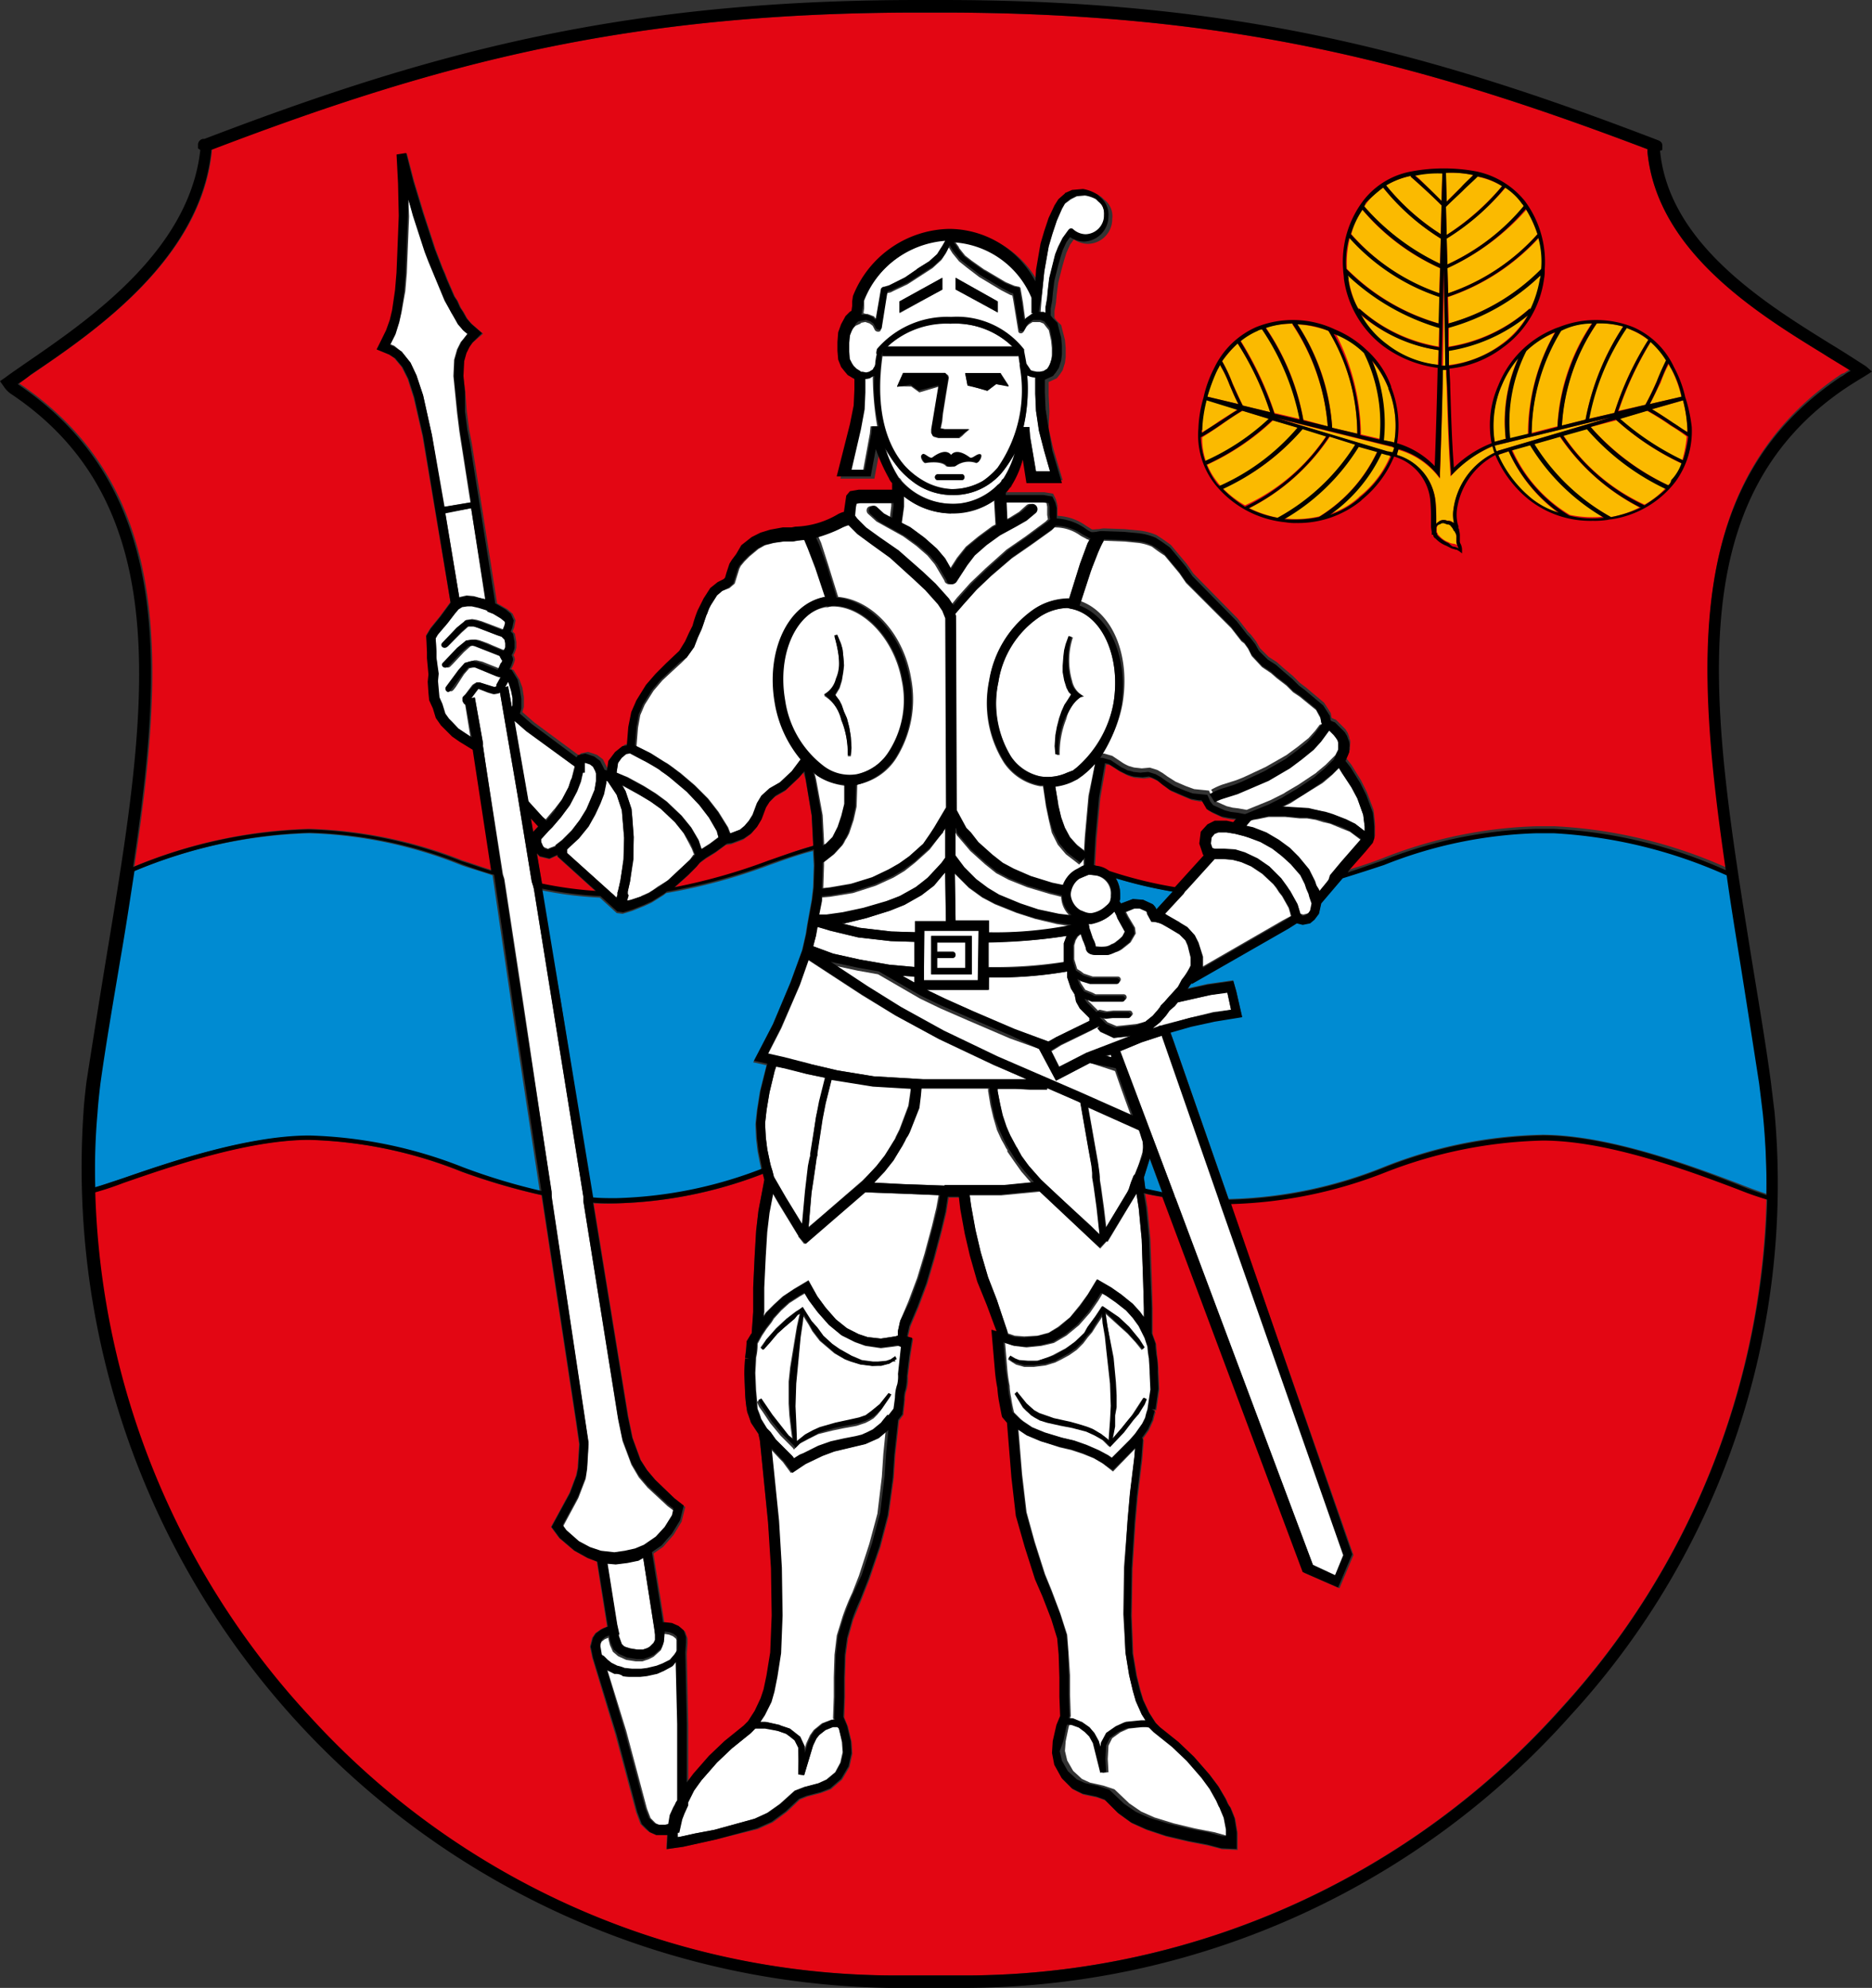 <svg xmlns="http://www.w3.org/2000/svg" viewBox="6023 4437.054 82 87.046"><rect x="6023" y="4437.054" width="82" height="87.046" fill="#333333" stroke="none"/><defs><style>.cls-1{fill:#008bd2}.cls-2{fill:#fff}.cls-3{fill:#e30613}.cls-4{fill:#fbba00}</style></defs><g id="Groupe_222" data-name="Groupe 222" transform="translate(6023 4437.054)"><g id="Groupe_217" data-name="Groupe 217" transform="translate(4.096 36.455)"><path id="Tracé_1872" data-name="Tracé 1872" class="cls-1" d="M184.475 124.992a98.474 98.474 0 0 1-.162-1.326c-.259-1.876-.582-3.752-.873-5.564-.194-1.2-.388-2.394-.55-3.558a21.236 21.236 0 0 0-7.569-1.844h-.809a19.3 19.3 0 0 0-6.664 1.391c-.582.194-1.2.421-1.811.582l-.938 1.1-.1.453-.194.259-.194.162-.323.065-.259-.065-.356.226-4.237 2.426v-.032c-.032.032-.032.065-.065.065l-.129.194.873-.194 1.132-.162.129.453.259 1.132-1.2.194-1.035.226-.906.259.129.356 2.426 6.955h.065a19.332 19.332 0 0 0 6.7-1.391 19.773 19.773 0 0 1 6.955-1.423c2.879 0 6.469 1.326 8.6 2.135.485.194.938.356 1.229.453a32.4 32.4 0 0 0-.123-3.527z" transform="translate(-111.326 -112.7)"/><path id="Tracé_1873" data-name="Tracé 1873" class="cls-1" d="M83.3 115.815a24.922 24.922 0 0 1-4.529 1.229l-.129.1-.518.323-.356.162-.485.194-.421.129-.259-.032-.744-.679a15.752 15.752 0 0 1-2.555-.323l.873 5.014 1.359 8.507c.323.032.647.032 1 .032a18.915 18.915 0 0 0 6.4-1.294l-.032-.162-.129-.647-.065-.55-.032-.647.065-.615.129-.809.291-1.165-.582-.129.841-1.617.776-1.844.518-1.423.162-.712.065-.421.194-1.067.065-.55.032-.97-.034-.649c-.643.162-1.258.388-1.9.615z" transform="translate(-53.685 -114.391)"/><path id="Tracé_1874" data-name="Tracé 1874" class="cls-1" d="M152.75 120.064c0 .032.1.1.129.194l.712-.776a25.92 25.92 0 0 1-2.491-.582 1.34 1.34 0 0 1 .194.744v.162l-.032.1.065.1.518-.194.453.032.421.194z" transform="translate(-106.319 -116.894)"/><path id="Tracé_1875" data-name="Tracé 1875" class="cls-1" d="M154.9 157.709l.065.518a6.124 6.124 0 0 0 .744.162l-.55-1.488z" transform="translate(-108.89 -142.603)"/><path id="Tracé_1876" data-name="Tracé 1876" class="cls-1" d="M30.142 114.644c-.453-.162-.938-.291-1.391-.453a19.3 19.3 0 0 0-6.664-1.391 21.445 21.445 0 0 0-7.7 1.682 225.16 225.16 0 0 1-.615 3.849q-.437 2.669-.873 5.434s-.1.809-.129 1.294a27.558 27.558 0 0 0-.1 3.267c.259-.065.712-.226 1.2-.388 1.876-.647 5.4-1.876 8.184-1.876a19.687 19.687 0 0 1 6.728 1.391 32.826 32.826 0 0 0 3.429 1.035l-1.228-8.088z" transform="translate(-12.662 -112.768)"/></g><g id="Groupe_218" data-name="Groupe 218" transform="translate(17.112 8.572)"><path id="Tracé_1877" data-name="Tracé 1877" class="cls-2" d="M176.9 105.294l-.259-.485-.421-.615-.129-.194-.291.291-.42.356-.841.518-.55.356-.388.194h.129l1.035.065.421.065.323.1.323.1.582.226.388.162.421.323v-.194l-.065-.518z" transform="translate(-134.557 -78.931)"/><path id="Tracé_1878" data-name="Tracé 1878" class="cls-2" d="M144.647 103.3a2.756 2.756 0 0 1-.55.518l-.226.162-.259.129a2.293 2.293 0 0 1-.712.194l.129.776v.032l.129.55.162.453.226.421.259.291.065.065.291.226.032-.582.162-1.811z" transform="translate(-113.788 -78.457)"/><path id="Tracé_1879" data-name="Tracé 1879" class="cls-2" d="M147.882 153.091l.129.938.1.841.938-1.553.065-.129.032-.1.032-.1.032-.1.129-.323h.032l.129-.323.194-.647.032-.323-.032-.291a2.846 2.846 0 0 1-.162-.485l-2.232-1 .162.906.291 1.65.065.485v.194z" transform="translate(-116.764 -109.713)"/><path id="Tracé_1880" data-name="Tracé 1880" class="cls-2" d="M173.649 111.538l-.388-.291-.323-.129-.55-.226-.291-.065-.323-.1-.388-.065h-.323l-.647-.065h-.716l-.485.1-.194.032-.129.032-.194.259.291.065.55.226.55.291.485.388.388.356.485.582.259.485.032.1.065.1.1.162v.1l.323-.388.1-.129.1-.129.485-.582.873-1-.032-.032z" transform="translate(-131.242 -83.396)"/><path id="Tracé_1881" data-name="Tracé 1881" class="cls-2" d="M60.915 72.714l.032-.032.291-.065.323.032.323.1.194.065-.646-4.014-1.132.194z" transform="translate(-57.906 -55.117)"/><path id="Tracé_1882" data-name="Tracé 1882" class="cls-2" d="M60.2 86.237l-.032-.065v-.1a.119.119 0 0 1 .032-.1l.1-.1.291-.388.032-.032.1-.065c.032 0 .032-.032.065-.032h.1l.615.194h.1l.1-.065.162-.291a.032.032 0 0 1 .032-.032l-.129-.032-.1-.032-.938-.388h-.1l-.162.032-.226.259-.356.55-.1.129c-.032.032-.065.065-.1.065s-.065 0-.065-.032c-.065-.032-.065-.129-.032-.194l.55-.744.259-.291c.032-.032.032-.032.065-.032l.129-.032.1-.032h.1l.129.032.129.032.809.323.129-.291.065-.129a.032.032 0 0 0-.032-.032q-.1-.049-.1-.1l-.032-.032-.162-.065-.906-.356-.129-.032-.162.032-.291.259-.485.518-.129.129a.162.162 0 0 1-.194 0 .121.121 0 0 1 0-.194l.615-.647.356-.291c.032 0 .032-.032.065-.032l.226-.032h.065l.162.032.356.129.226.1.388.162.162.065c.065-.1.065-.162.1-.162v-.155l-.032-.162-.194-.129-.194-.065-.841-.323-.194-.065h-.259l-.291.259-.485.485-.129.129a.162.162 0 0 1-.194 0 .121.121 0 0 1 0-.194l.615-.647.356-.291c.032-.032.032-.032.065-.032l.226-.032.194.032.226.065.938.356.017-.036.065-.162.032-.129-.1-.065-.162-.129-.323-.194-.226-.1v-.032l-.065-.032-.323-.1-.289-.057h-.194l-.226.032-.162.1-.162.194-.323.421-.421.485-.1.194.032.582v.259l.065.712-.032.323.065.712.129.291.129.421.162.226.129.129.291.291.291.194.259.162-.226-1.391z" transform="translate(-57.027 -64.047)"/><path id="Tracé_1883" data-name="Tracé 1883" class="cls-2" d="M84.488 110.537l-.1.421v.1l-.032.1-.065.226.162-.032.485-.162.1-.065.226-.1.065-.032.162-.1.226-.162.421-.259.97-.906.162-.226h.03l-.1-.259-.1-.194-.259-.485-.388-.485-.615-.582-.453-.323-.485-.291-.712-.388-.065-.032H84.1l.065.032.129.226.259.776.032.356.065.873v.97z" transform="translate(-74.008 -80.487)"/><path id="Tracé_1884" data-name="Tracé 1884" class="cls-2" d="M105.573 148.246l.032-.1.226-1.617.162-.679.259-1.035-.809-.162-1.035-.291v.032l-.323-.1-.065.226-.226.938-.129.776-.065.582.032.615.065.518.129.615.032.129.032.1.032.1.065.259.55.938.712 1.165.129-1.456.129-1.1.065-.356z" transform="translate(-87.2 -106.195)"/><path id="Tracé_1885" data-name="Tracé 1885" class="cls-2" d="M135.12 71.95c-.032 0-.065-.032-.1-.032-.1-.065-.194-.1-.291-.162a1.885 1.885 0 0 0-1.129-.356l-.129.129-.906.647-.841.582-.906.776-.647.615-.55.615-.421.485.032.1.032 8.507.421.776.1.1.1.1.1.129.226.291.615.55.453.356.485.259.744.323.938.291.485.1a1.151 1.151 0 0 1 .615-.712l.226-.129.1-.032v-.323l-.129.162-.065.065-.162-.129-.421-.323-.356-.421-.259-.518-.129-.55-.129-.615-.129-.873h-.129a2.424 2.424 0 0 1-1.585-1.035 4.881 4.881 0 0 1-.647-3.591 4.706 4.706 0 0 1 1.876-3.041 2.4 2.4 0 0 1 1.617-.518l.485-1.553.323-.873z" transform="translate(-104.519 -56.876)"/><path id="Tracé_1886" data-name="Tracé 1886" class="cls-2" d="M147.209 73.523l-.323.841-.485 1.488c1.391.518 2.167 2.394 1.811 4.5a5.618 5.618 0 0 1-.906 2.167h.1l.356.1.485.323a1.921 1.921 0 0 0 .259.129c.032 0 .194.065.259.065l.291.032.356-.032.323.1.226.129.226.162.356.226.453.194.356.129.647.065.129.291.129.162.291.129.226.1.259.065.259.032.356.065.162-.065.873-.356.582-.291.1-.065.55-.323.776-.518.032-.032.388-.323.421-.421.194-.388v-.356l-.032-.1-.065-.1-.1-.129-.194-.194-.356.485-.323.356-.518.421-.518.388-.938.55-1.359.582-.615.194a2.346 2.346 0 0 0-.388.162l-.226-.356a3.018 3.018 0 0 1 .485-.226l.615-.194.323-.129.97-.453.906-.518.485-.356.485-.388.291-.323.194-.259.1-.032-.032-.065-.032-.194-.194-.356-.712-.582-.291-.194-.291-.291-.421-.323-.259-.226-.388-.259-.453-.485-.162-.323-.162-.226-.129-.1-.453-.582-1.973-1.973-.291-.421-.647-.776a6.776 6.776 0 0 1-.55-.388 2.221 2.221 0 0 0-.55-.162l-.647-.065-.911-.037z" transform="translate(-116.155 -58.094)"/><path id="Tracé_1887" data-name="Tracé 1887" class="cls-2" d="M83.985 102.967l.712.388.518.323.485.356.647.615.421.518.323.55.129.388.356-.226.388-.291-.065-.226v-.032l-.356-.615-.421-.55-.55-.582-.615-.518c-.162-.129-.453-.323-.518-.388l-.032-.032a8.02 8.02 0 0 0-.647-.388l-.129-.065-.55-.291-.162.032-.194.162-.162.226-.065.421v.032z" transform="translate(-73.602 -77.51)"/><path id="Tracé_1888" data-name="Tracé 1888" class="cls-2" d="M81.685 222.559l.259.129a.723.723 0 0 1 .323.1c.1 0 .291.032.356.032h.356l.259-.032.421-.1.259-.1.323-.162.194-.226.129-.194v-.55l-.032-.065-.129-.1-.162-.065-.194-.032h-.032v.065l-.032.388-.1.259-.323.291-.194.1-.291.1h-.291l-.421-.065-.356-.162-.226-.194-.129-.291-.065-.259v-.065l-.162.065-.129.1-.065.1-.032.194.065.388.032.129.162.162z" transform="translate(-72.046 -158.22)"/><path id="Tracé_1889" data-name="Tracé 1889" class="cls-2" d="M56.393 40.262l-.485-3.105-.1-.809-.162-1.617.032-.712.129-.453.162-.323.194-.226.1-.129-.194-.162-.194-.291-.323-.485-.259-.518-.712-1.714-.161-.418-.52-1.588-.224-.712.032.744-.1 2.491-.065.776-.162.906-.1.453-.162.518-.226.453.162.065.323.259.388.485.259.55.291.873.388 1.747.518 3.138z" transform="translate(-52.9 -26.838)"/><path id="Tracé_1890" data-name="Tracé 1890" class="cls-2" d="M82.718 214.3l.129.356.1.129.259.065.323.065h.226l.194-.065.129-.065.162-.162.065-.129v-.259l-.032-.226-.485-3.105-.226.1-.485.1-.518.065-.356-.032.421 2.652.1.453h-.032z" transform="translate(-72.722 -151.252)"/><path id="Tracé_1891" data-name="Tracé 1891" class="cls-2" d="M115.985 69.1l.582.421.841.582 1.067.938.55.518.582.647.194.291.259-.323.582-.647.679-.647.906-.809.841-.582.873-.647.1-.1-.032-.194v-.356l-.032-.162-.164-.03h-1.682v.032l.032.744.194-.1.421-.259.323-.291a.23.23 0 1 1 .291.356l-.388.323-.453.259-.712.388-.582.421-.518.453-.323.421-.485.744a.231.231 0 0 1-.194.1.194.194 0 0 1-.129-.032.173.173 0 0 1-.1-.129l-.421-.712-.323-.388-.485-.421-.582-.421-1.164-.647-.356-.323a.208.208 0 0 1-.032-.291.246.246 0 0 1 .291-.032l.323.291.356.194.065-.518v-.129h-1.456l-.162.032-.032.162-.032.356v.1z" transform="translate(-95.251 -54.576)"/><path id="Tracé_1892" data-name="Tracé 1892" class="cls-2" d="M120.234 52.549a3.382 3.382 0 0 0 .873.712 2.891 2.891 0 0 0 1.2.356 2.552 2.552 0 0 0 1.391-.356 2.942 2.942 0 0 0 .679-.582 5.98 5.98 0 0 0 .97-4.464c0-.032-.032-.065 0-.1-.032-.129-.032-.259-.065-.388v.065h-5.952V47.6c-.422 2.717.257 4.173.904 4.949zm2.555.679h-1.067a.129.129 0 0 1 0-.259h1.035a.139.139 0 0 1 .129.129c0 .066-.032.13-.097.13zm.615-.744a.98.98 0 0 0-.906.129c-.032.032-.162.032-.194.032s-.194 0-.226-.032c-.129-.162-.518-.194-.906-.129-.1 0-.259-.291-.162-.356s.323.259.453.129c.259-.194.615-.356.809-.1.194-.259.55-.1.809.1.129.1.356-.194.453-.129.129.065-.034.356-.134.356zm1.067-3.946l.356.55h-.032l-.55-.065-.356.291-.453-.129-.421-.129-.1-.518zm-4.529.582l.259-.582h1.844l.129.1.032.1-.129.776-.129.809-.032.323-.065.323.194.032h1.067l-.194.162-.129.129-.129.1h-.906l-.226-.065-.065-.129v-.162l.323-1.908-.873.259-.356-.259z" transform="translate(-97.753 -40.775)"/><path id="Tracé_1893" data-name="Tracé 1893" class="cls-2" d="M70.108 131.146l.453-.065.453-.1.388-.162.518-.356.356-.388.323-.518.065-.291-.259-.194-.873-.809-.388-.453-.323-.55-.388-1.035-.194-.938-1.52-9.542v-.194l-2.169-13.485-.032-.129-.032-.1-.032-.1-.615-3.752-.776-4.529c-.032 0-.032.032-.065.032l-.162.032h-.066l-.226-.065-.421-.162-.032.032-.291.388.162-.032.356 2.006v.1l.1.679.776 4.949.032.1.032.1.841 5.531 1.229 8.249v.194l1.617 10.772-.065 1.1-.065.421-.323.841-.679 1.262.162.226.55.485.485.259.485.162z" transform="translate(-60.274 -71.692)"/><path id="Tracé_1894" data-name="Tracé 1894" class="cls-2" d="M111.221 72.714l.453 1.456c1.488.129 2.879 1.617 3.2 3.591a4.857 4.857 0 0 1-.647 3.461 2.564 2.564 0 0 1-1.714 1.164l-.032.97-.129.582-.194.582-.1.194-.065.1-.065.129-.065.1-.356.388-.453.356v.162l-.032.97.291-.032.938-.162.938-.291.744-.356.453-.259.453-.323.615-.55.291-.421.065-.1.065-.1.065-.1.518-.873-.032-8.281-.129-.323-.194-.291-.55-.615-.518-.485-1.035-.934-.809-.582-.615-.453-.385-.388c-.1.032-.194.032-.226.065a4.59 4.59 0 0 1-1.165.453l.129.291z" transform="translate(-92.071 -56.606)"/><path id="Tracé_1895" data-name="Tracé 1895" class="cls-2" d="M114.8 38.481l.1.194.065.1.129.129.162.1.032.032h.065l.162.032.129-.032.162-.1.032-.065.065-.1.032-.162v-.032a1.624 1.624 0 0 1 .065-.388.144.144 0 0 1 0-.162 4.006 4.006 0 0 1 3.235-1.391 3.738 3.738 0 0 1 3.2 1.423v.065c.032.194.065.356.1.55l.194.291.1.032.162.032h.129l.162-.032.162-.1.065-.1.065-.129.065-.226.032-.194V37.9l-.032-.323-.1-.453-.129-.162-.1-.129-.162-.065h-.323l-.162.1-.1.1-.129.226c-.032.032-.065.065-.1.065h-.034a.1.1 0 0 1-.1-.1l-.226-1.391-.032-.162-.1-.032-.194-.1-.194-.1-.97-.582-.55-.421-.323-.259-.291-.356-.162-.259-.129.259-.194.291-.388.356-.55.356-.55.356-.615.291-.129.065-.162.032-.032.162-.226 1.423a.1.1 0 0 1-.1.1h-.032a.168.168 0 0 1-.129-.065l-.1-.194-.129-.1-.194-.065-.162.032h-.032v.032l-.226.1-.1.1-.162.259-.1.259-.032.323v.388zm4.658-3.655l1.844 1.035v.485l-1.844-1.035zM117 35.861l1.876-1.035v.518L117 36.379z" transform="translate(-94.709 -31.236)"/><path id="Tracé_1896" data-name="Tracé 1896" class="cls-2" d="M124.167 67.876a3.4 3.4 0 0 1-2.07-.776v.453l-.1.712.388.194.615.453.55.485.356.421.259.453.291-.453.388-.485.55-.453.615-.453.129-.065-.065-1.1a3.082 3.082 0 0 1-1.876.582c.003.032.003.032-.03.032z" transform="translate(-99.648 -53.967)"/><path id="Tracé_1897" data-name="Tracé 1897" class="cls-2" d="M116.1 50.9l-.162.1-.194.032v.582l-.032.744-.162.873-.453 1.779h.582l.291-1.585.032-.323h.291a13.2 13.2 0 0 1-.194-2.2z" transform="translate(-94.98 -43.007)"/><path id="Tracé_1898" data-name="Tracé 1898" class="cls-2" d="M98.784 233.729l-.065-.129h-.194l-.323.162-.259.226-.129.162-.162.323-.388 1.294-.264-.032v-1.2l-.162-.323-.388-.259-.356-.129-.55-.129h-.388l-.065.032-.162.194-.841.679-.647.615-.679.776-.356.453-.259.518v.1l-.194.356-.065.259-.129.582-.032.032-.032.194.194-.032.582-.129.841-.162 1.779-.485.55-.259.55-.388.647-.582.421-.162.615-.162.356-.162.388-.323.226-.421.1-.453-.032-.453z" transform="translate(-79.149 -166.609)"/><path id="Tracé_1899" data-name="Tracé 1899" class="cls-2" d="M107.393 194.282l-1.359.323-.518.194-.744.356-.582.388-.356-.485-.129-.129-.421-.453.323 3.17.129 2.038.032 2.1-.065 1.65-.162 1.035-.129.647-.129.453-.291.582-.194.291h.259l.582.129.065.032.388.129.453.356.194.421v.291l.129-.421.162-.356.162-.226.356-.291.421-.162h.1l-.032-.065.032-.938v-.841l.032-1 .1-.841.259-.841a9.907 9.907 0 0 1 .421-1.035l.291-.744.453-1.391.356-1.326.194-1.617.065-1 .1-1-.421.356z" transform="translate(-86.659 -139.616)"/><path id="Tracé_1900" data-name="Tracé 1900" class="cls-2" d="M85.305 227.617l-.065-2.717-.129.162-.032.032-.356.194-.291.129-.453.1-.291.032h-.356c-.1 0-.323-.032-.421-.032a.032.032 0 0 1-.032-.032.609.609 0 0 0-.259-.065h-.065l-.323-.162-.032-.032.841 2.717.906 3.4.162.421.129.129.1.1.162.065h.323l.129-.032.065-.388.162-.356a.5.5 0 0 1 .1-.194l.065-.1v-3.364z" transform="translate(-72.722 -160.723)"/><path id="Tracé_1901" data-name="Tracé 1901" class="cls-2" d="M132.982 167.511l.291.1.421.032.582-.032.485-.129.421-.259.518-.421.421-.518.356-.485.388-.647.615.356.453.291.485.421.323.356.194.226v-.388l-.032-1.132-.065-1.876-.129-1.359-.1-.647-.065.1-1.2 2.006-.032-.032-.291.323-2.652-2.491-1.682.162H131.3l.065.485.194 1.067.226.938.323 1.1.388 1 .453 1.326z" transform="translate(-105.94 -117.696)"/><path id="Tracé_1902" data-name="Tracé 1902" class="cls-2" d="M136.909 180.7l.388.259.55.226.744.226.55.129.55.194.518.226.421.226.194.129.809-.809.226-.259.323-.421.129-.259a1.718 1.718 0 0 1 .1-.356l.129-.873-.032-.712c0-.259-.032-.55-.032-.647a4.277 4.277 0 0 1-.065-.518l-.129-.388-.259-.518-.259-.356-.291-.323-.453-.356-.421-.291-.226-.129-.194.323-.356.518-.485.55-.55.453-.55.323-.55.129-.647.065-.55-.065-.388-.129.1 1.2a6.654 6.654 0 0 0 .1.679v.032a2.87 2.87 0 0 0 .065.485 5.607 5.607 0 0 0 .129.647l.162.162.129.129zm-.388-1.2l.1-.065.421.518.356.291.194.129.679.226.453.1.323.065.356.1.323.1.259.1.356.226.291.226.065.065.065-.873.032-.647-.032-.97-.162-1.456-.065-.615-.1-.582-.032-.388-.065.1-.259.388-.162.259-.194.226-.194.259-.291.291-.323.226-.356.194-.259.129-.421.129-.518.065h-.421l-.356-.1-.162-.1-.194-.129.065-.129.226.129.194.065.388.032.421-.032.388-.129.291-.129.55-.291.421-.291.388-.388.129-.226.356-.485.291-.453.712.518.453.421.453.55.226.356-.1.065-.259-.323-.356-.388-.323-.291-.679-.615.032.194.1.453.226 1.326.1 1.067.032.615v.518l-.065.356-.032.485-.065.518.162-.194.226-.259.259-.323.226-.291.485-.744.129.065-.129.226-.162.259-.1.162-.194.259-.453.55-.582.615-.065-.065-.226-.226-.421-.259-.356-.162-.615-.162-.518-.1-.582-.129-.323-.1-.194-.1-.162-.129-.162-.129-.162-.162z" transform="translate(-109.187 -127.032)"/><path id="Tracé_1903" data-name="Tracé 1903" class="cls-2" d="M77.638 107.573l-.421.518-.453.453-.065.032v.194l1.941 1.747.129.1.1.1h.031l.032-.1v-.1l.032-.032.1-.518.162-.938v-.906l-.1-1.2-.226-.679-.194-.291-.194-.291-.1-.065v.1l-.065.453-.194.453-.226.453z" transform="translate(-69.001 -80.013)"/><path id="Tracé_1904" data-name="Tracé 1904" class="cls-2" d="M151.09 237.188c-.032-.032-.032-.065-.065-.129l-.1-.226-.291-.518-.356-.485-.647-.744-.647-.615-.809-.647-.194-.194-.129-.032h-.252l-.615.065-.356.162-.356.259-.162.323-.032.582.032.582-.259.032-.323-1.294-.162-.291-.194-.194-.259-.194-.356-.129h-.162l-.032.1-.129.615-.032.421.1.421.259.453.388.356.356.162.582.129.485.162.647.615.518.356.582.259.841.259.938.226.841.162.582.162h.162v-.291l-.1-.518z" transform="translate(-114.667 -166.541)"/><path id="Tracé_1905" data-name="Tracé 1905" class="cls-2" d="M140.1 203.269l.065 1v.841l.032.938-.032.1h.129l.388.162.032.032.323.226.194.259.194.356.1.259v-.194l.226-.421.421-.291.356-.162.1-.032.647-.065h.226l-.194-.291-.259-.582-.129-.453-.162-.679-.162-1-.1-1.682.032-2.07.162-2.07.1-1.1.194-1.617.032-.388-.97 1-.162-.129-.291-.226-.388-.226-.485-.194-.485-.162-.55-.129-.776-.259-.615-.259-.388-.259.162 1.973.194 1.65.356 1.294.453 1.423.291.712.388 1.035.291.906z" transform="translate(-110.405 -139.48)"/><path id="Tracé_1906" data-name="Tracé 1906" class="cls-2" d="M117.029 35.735h.065l.259.1a.032.032 0 0 1 .032.032l.1.1.129-.744.1-.582a.086.086 0 0 1 .1-.1l.226-.065.712-.356.518-.356.032-.032.518-.323.356-.323.162-.259.065-.1.129-.226a4.152 4.152 0 0 0-3.591 2.652v.323l-.032.226z" transform="translate(-96.198 -30.559)"/><path id="Tracé_1907" data-name="Tracé 1907" class="cls-2" d="M123.9 151.637l1.294-.129-.421-.485-.323-.453-.291-.421v-.065l-.065-.1-.065-.129-.129-.226-.194-.421-.162-.55-.129-.55-.1-.615v-.1h-2.976l-.032.356-.065.518-.421 1.067-.032.129-.065.1-.032.1-.129.226-.421.647-.356.485-.485.485 1.294.065 1.811.065h2.494z" transform="translate(-97.145 -108.292)"/><path id="Tracé_1908" data-name="Tracé 1908" class="cls-2" d="M68.529 92.494l.162.906.032-.065v-.323l-.065-.323-.1-.323-.032-.065-.129.226z" transform="translate(-63.386 -71.016)"/><path id="Tracé_1909" data-name="Tracé 1909" class="cls-2" d="M74.106 105.561l-.388.453-.162.129-.356.356v.129l.1.226.065.065.162.065.065-.032.259-.1v-.032l.291-.226.129-.129.291-.291.356-.453.291-.485.194-.453.162-.388.065-.388v-.356l-.032-.1-.1-.194-.129-.1-.194-.065h-.032v.453l-.065-.065-.1.453-.162.421-.323.615z" transform="translate(-66.634 -78.39)"/><path id="Tracé_1910" data-name="Tracé 1910" class="cls-2" d="M70.862 101.737l.129.1.356-.421.032-.032.323-.421.291-.55.1-.291.032-.065.129-.55-.1-.065-2.004-1.489-.55-.453.615 3.526z" transform="translate(-64.198 -74.534)"/><path id="Tracé_1911" data-name="Tracé 1911" class="cls-2" d="M107.732 161.4l-2.62 2.264-.259-.323v-.032l-.873-1.423-.259-.453-.162.841-.1.841-.065 1.067-.1 1.391v1.294l.129-.194.356-.356.388-.356.485-.323.647-.388.388.712.356.485.453.518.485.388.518.259.388.129.582.065.647-.1.1-.032v-.194l.1-.453.356-.841.388-1.035.323-1.067.323-1.2.194-.809.1-.55-1.585-.065z" transform="translate(-86.997 -117.764)"/><path id="Tracé_1912" data-name="Tracé 1912" class="cls-2" d="M125.043 61.635a2.585 2.585 0 0 1-.421.421 2.734 2.734 0 0 1-1.811.615h-.065a2.834 2.834 0 0 1-1.682-.615 3.1 3.1 0 0 1-.582-.55 4.4 4.4 0 0 1-.582-.906 4.67 4.67 0 0 0 .582 1.294.032.032 0 0 0 .032.032.447.447 0 0 1 .1.129 2.988 2.988 0 0 0 2.167 1 2.587 2.587 0 0 0 2.07-.841c.065-.065.1-.129.162-.162a.113.113 0 0 0 .032-.065c.032-.032.032-.065.065-.065a4.33 4.33 0 0 0 .485-1.1 8.756 8.756 0 0 1-.552.813z" transform="translate(-98.227 -49.57)"/><path id="Tracé_1913" data-name="Tracé 1913" class="cls-2" d="M87.526 82.869c.162.1.518.388.582.421l.647.55.582.582.453.582.421.679.1.259h.032l.421-.162.194-.162.194-.226.162-.259.194-.518.194-.323.356-.323.453-.259.518-.485.388-.518a5.206 5.206 0 0 1-1.132-2.491c-.388-2.264.615-4.335 2.2-4.626l-.421-1.262-.323-.841-.162-.388c-.1 0-.226.032-.323.032l-.162.032h-.421l-.453.065-.388.1-.291.162-.388.323-.226.226-.162.194-.065.129-.1.323-.1.323-.226.194-.323.129-.226.194-.226.356a1.979 1.979 0 0 0-.194.421l-.032.065c-.032.065-.129.388-.226.647l-.162.356-.162.421-.323.453-.226.226-.388.356-.453.421-.388.453-.388.615-.194.453-.1.55-.065.809.647.323c.455.289.617.386.681.419z" transform="translate(-75.428 -58.026)"/><path id="Tracé_1914" data-name="Tracé 1914" class="cls-2" d="M138.859 53.064l.032.421.259 1.52h.615l-.259-.906-.226-.873-.129-.873-.032-.744V50.9l-.194-.032-.162-.065a7.418 7.418 0 0 1-.162 2.264z" transform="translate(-110.878 -42.94)"/><path id="Tracé_1915" data-name="Tracé 1915" class="cls-2" d="M108.543 177.4l-.226.032-.518.065-.679-.1-.453-.162-.582-.291-.55-.453-.485-.55-.388-.518-.194-.323-.226.129-.453.291-.356.323-.323.356-.1.162-.226.291-.194.291-.194.356a2.508 2.508 0 0 1-.065.615c0 .129-.032.615-.032.679l.032.744s.065.679.065.809c.032.1.1.226.162.453l.259.421.162.162.226.323.679.679.065.065.065.1.259-.162.162-.065.647-.323.55-.194.582-.129.518-.1.259-.065.226-.1.259-.129.356-.291a1.71 1.71 0 0 0 .291-.356l.032.032.226-.291c.032-.194.065-.485.065-.485a1.991 1.991 0 0 1 .1-.582c0-.032.032-.291.032-.453l.129-1.2-.162-.065zm-.226.679l-.162.1-.356.065-.388.032-.518-.065-.421-.129-.259-.1-.453-.259-.647-.55-.323-.421-.162-.291-.226-.356-.032-.032-.032.291-.1.712-.129 1.359-.065.679-.032 1 .032.679.065.841.032-.065.291-.226.356-.194.291-.129.679-.194.744-.162.323-.065.291-.129.259-.162.356-.291.388-.485.1.065-.421.615-.162.194-.162.162-.162.1-.194.1-.388.129-.55.1-.485.1-.647.162-.388.194-.421.226-.259.259-.032-.065-.55-.55-.453-.55-.323-.485-.162-.226-.1-.226.129-.065.485.712.712.873.162.162.065.065v-.1l-.032-.226-.032-.259-.065-.55-.032-.518v-.97l.065-.615.291-1.779.129-.582-.1.065-.129.162-.421.356-.323.291-.356.388-.291.323-.1-.1.259-.356.421-.485.453-.421.421-.323.291-.162.388.615.259.291.259.356.388.356.323.226.485.323.453.162.485.1h.226l.356-.032.194-.065.194-.1.065.129z" transform="translate(-86.321 -127.032)"/><path id="Tracé_1916" data-name="Tracé 1916" class="cls-2" d="M146 118.432l-.291-.032-.421.194a.859.859 0 0 0-.388.712.881.881 0 0 0 .421.679l.162.065c.065.032.162.032.259.065h.065a1.03 1.03 0 0 0 .647-.323.606.606 0 0 0 .194-.226l.032-.162v-.1a.8.8 0 0 0-.68-.872z" transform="translate(-115.141 -88.673)"/><path id="Tracé_1917" data-name="Tracé 1917" class="cls-2" d="M137.3 126.7a21.047 21.047 0 0 1-3.4.259v1.1a19.8 19.8 0 0 0 3.3-.226v-.841z" transform="translate(-107.699 -94.288)"/><path id="Tracé_1918" data-name="Tracé 1918" class="cls-2" d="M128.117 132.309H125.4l.809.388 1.229.55 1.811.776 1.488.55.356-.194 1.456-.712v-.129l-.421-.421-.162-.291-.065-.323-.162-.259-.162-.485v-.259a18.049 18.049 0 0 1-3.429.259z" transform="translate(-101.948 -97.535)"/><path id="Tracé_1919" data-name="Tracé 1919" class="cls-2" d="M122.718 132.132l-.518-.032.518.291z" transform="translate(-99.783 -97.941)"/><path id="Tracé_1920" data-name="Tracé 1920" class="cls-2" d="M132.826 120.273l-.809-.259-.97-.388-.55-.291-.582-.421-.55-.55-.065-.065.032 2.07h1.456v.518a22.8 22.8 0 0 0 3.623-.291l-.647-.1z" transform="translate(-104.587 -88.605)"/><path id="Tracé_1921" data-name="Tracé 1921" class="cls-2" d="M123.786 134.9l-1.488.776-.744-1.391-1.262-.453-1.811-.776-1.262-.55-.873-.421-1.844-1.067-.906-.162-1.2-.259 1.617 1.067 1.456.906 1.876 1.035 2.361 1.132 3.591 1.553 2.329 1.035a77.922 77.922 0 0 1-.744-2.07z" transform="translate(-93.153 -96.927)"/><path id="Tracé_1922" data-name="Tracé 1922" class="cls-2" d="M130.138 114.667l.518.388.485.291.938.388.776.259.906.194.55.065a1.189 1.189 0 0 1-.421-.873l-.518-.129-.97-.291-.809-.323-.55-.291-.485-.388-.647-.582-.55-.647-.032-.032-.032-.065-.065-.1-.032-.032v1.2l.388.518z" transform="translate(-104.519 -84.681)"/><path id="Tracé_1923" data-name="Tracé 1923" class="cls-2" d="M163.231 118.791l-.032-.129-.065-.226-.291-.518-.129-.162-.065-.1-.065-.1-.129-.162-.485-.453-.485-.323-.453-.194-.388-.1-.421-.032h-.356l-1.2 1.326-.1.1-.065.1-.809.873.1.065.453.259c.032.032.1.032.1.065l.323.194.323.356.162.323.129.615v.485l3.591-2.07z" transform="translate(-123.8 -87.252)"/><path id="Tracé_1924" data-name="Tracé 1924" class="cls-2" d="M118.011 118.682l-.55.421-.744.421-.647.259-1.035.323-.906.226H114l.776.194 1.391.162 1.035.032v-.485h1.359l-.032-2.135z" transform="translate(-94.236 -88.47)"/><path id="Tracé_1925" data-name="Tracé 1925" class="cls-2" d="M149.8 142.865l.259.065a.194.194 0 0 1-.032-.129z" transform="translate(-118.456 -105.18)"/><path id="Tracé_1926" data-name="Tracé 1926" class="cls-2" d="M156.518 135.723l1.132-.291 1.035-.259.776-.1-.162-.776-.744.129-1.456.323-.129.162-.226.194-.162.226-.259.291-.323.291.291-.1v-.032l.162-.032z" transform="translate(-122.65 -99.43)"/><path id="Tracé_1927" data-name="Tracé 1927" class="cls-2" d="M114.532 126.079l-1.035-.032-1.423-.162-1.229-.291-.582-.194-.032.388-.129.485.873.323 1.164.259 1.294.226 1.1.1z" transform="translate(-91.597 -93.409)"/><path id="Tracé_1928" data-name="Tracé 1928" class="cls-2" d="M167.846 116.258l.129.032.129-.032.1-.032.1-.162.065-.323-.1-.291-.032-.129-.1-.194-.065-.1-.032-.1-.194-.388-.421-.485-.388-.323-.421-.356-.518-.291-.485-.162-.226-.065-.388-.1-.388-.065h-.356l-.162.065-.162.162-.032.259.065.226.1.032h.421l.485.065.453.1.55.259.518.356.518.518.259.356.065.1.065.065.323.582z" transform="translate(-127.995 -84.817)"/><path id="Tracé_1929" data-name="Tracé 1929" class="cls-2" d="M145.117 139.418l-.582-.259-.129-.162.1-.1-.421.226-1.262.615-.423.262.356.712 1.2-.615 1.1-.421.809-.323z" transform="translate(-113.449 -102.542)"/><path id="Tracé_1930" data-name="Tracé 1930" class="cls-2" d="M156.067 147.446l-.032-.1-2.491-7.149-.906.291-.938.388 2.361 6.275.032.1.032.1 6.017 16.044.97.453.388-.906-5.4-15.4z" transform="translate(-119.741 -103.421)"/><path id="Tracé_1931" data-name="Tracé 1931" class="cls-2" d="M116.334 112.262v.032l-.065.065-.518.679-.647.582-.453.356-.485.291-.776.356-1 .323-1 .162-.356.032v.162l-.129.647h.323l.712-.1.906-.226.97-.291.615-.259.712-.388.518-.421.615-.647.162-.226V112.1l-.032.065z" transform="translate(-92.139 -84.411)"/><path id="Tracé_1932" data-name="Tracé 1932" class="cls-2" d="M110.688 107.9l.1-.065.065-.032.1-.1.194-.194.226-.421.162-.485.129-.518v-.841a2.845 2.845 0 0 1-1.262-.453l-.1-.1.065.259.291 1.585.065 1.262v.1z" transform="translate(-91.733 -79.405)"/><path id="Tracé_1933" data-name="Tracé 1933" class="cls-2" d="M135.2 147.947l.1.55.162.485.194.388.259.485.065.1.065.129.065.1.032.065.323.453.55.647 2.167 1.973.388.388-.1-1.164-.129-.906-.065-.421v-.194l-.065-.356-.129-.712-.356-2.038-.194-.065-1.262-.55v.065h-.744l-.647-.032h-.779v.1z" transform="translate(-108.511 -108.225)"/><path id="Tracé_1934" data-name="Tracé 1934" class="cls-2" d="M113.445 135.208h1.908l-1.456-.615-2.394-1.132-1.908-1.035-1.488-.906-2.328-1.52-.388 1.1-.809 1.876-.582 1.132.679.162 1.132.291h.129l1.1.259 1.585.259 2.2.129z" transform="translate(-87.471 -96.521)"/><path id="Tracé_1935" data-name="Tracé 1935" class="cls-2" d="M148.605 127.949l.323-.259.226-.259.1-.129.032-.065.065-.065.1-.1.226-.259.032-.032.323-.356.226-.323a2.853 2.853 0 0 0 .388-.615v-.356l-.129-.518-.1-.226-.259-.259-.323-.194c-.162-.1-.388-.226-.453-.259s-.259-.065-.356-.1h-.1l-.194-.356c0-.032-.032-.065-.032-.1l-.291-.129h-.259l-.388.162.1.194.291.485.032.259-.226.388s-.194.162-.323.259a.9.9 0 0 1-.291.162c-.032 0-.226.1-.356.129h-.489c-.421 0-.453-.226-.453-.323a1.587 1.587 0 0 0-.129-.323l-.1-.291-.162.129-.1.162-.065.226v.615l.129.421.162.1.129.1.388.129h1.1a.129.129 0 1 1 0 .259h-1.164l-.421-.129a.032.032 0 0 1-.032-.032l-.1-.065.1.259.194.291.323.129.129.065h1.229a.129.129 0 0 1 0 .259h-1.326l-.323-.129.1.162.421.421a.119.119 0 0 1 .1-.032l.291.065.291-.032h.712c.032 0 .1.032.1.065s.032.032.032.065a.139.139 0 0 1-.129.129h-.679l-.291.032h-.032l-.259-.065.194.194.065.065.032.032.388.162.323-.032.582-.065z" transform="translate(-115.547 -91.785)"/><path id="Tracé_1936" data-name="Tracé 1936" class="cls-2" d="M148.532 123.4a1.6 1.6 0 0 1-1 .518h-.132l.032.1v.065l.162.485a1.027 1.027 0 0 1 .129.356h.065a1.3 1.3 0 0 0 .356 0 .482.482 0 0 0 .259-.1.556.556 0 0 0 .226-.129 1.848 1.848 0 0 0 .259-.226l.1-.194v-.032l-.323-.582-.032-.1-.032-.065-.065-.1z" transform="translate(-116.832 -92.056)"/><path id="Tracé_1939" data-name="Tracé 1939" class="cls-2" d="M125.1 128.167h2.394l.032-2.167h-2.394zm.323-1.132v-.809h1.777v1.682h-1.779v-.873z" transform="translate(-101.745 -93.815)"/><path id="Tracé_1940" data-name="Tracé 1940" class="cls-2" d="M126.9 127.921h.679a.129.129 0 0 1 0 .259h-.679v.453h1.229V127.5H126.9z" transform="translate(-102.963 -94.829)"/><path id="Tracé_1941" data-name="Tracé 1941" class="cls-2" d="M111.861 150.532l.647-.647.356-.453.356-.615.065-.1.032-.1.162-.323.388-1.035.065-.453.032-.194v-.129l-1.682-.1-1.617-.259-.162-.032-.259 1.035-.1.485-.032.162-.226 1.488-.032.1v.1l-.065.485-.065.421-.1.679-.129 1.52.388-.323z" transform="translate(-91.192 -107.413)"/><path id="Tracé_1944" data-name="Tracé 1944" class="cls-2" d="M129.494 32.991l.259.323.291.226.55.388.065.032.873.518.388.162.162.032a.1.1 0 0 1 .1.1l.1.582.1.744.065-.065.259-.162.065-.032-.065-.032v-.679a3.923 3.923 0 0 0-3.4-2.426l.162.226z" transform="translate(-104.587 -30.694)"/><path id="Tracé_1945" data-name="Tracé 1945" class="cls-2" d="M120.2 44.8h5.467a3.619 3.619 0 0 0-2.717-1 3.541 3.541 0 0 0-2.75 1z" transform="translate(-98.43 -38.199)"/><path id="Tracé_1946" data-name="Tracé 1946" class="cls-2" d="M109.054 89.475a2.261 2.261 0 0 0 1.423-1 4.157 4.157 0 0 0 .582-3.138c-.323-1.811-1.682-3.235-3.008-3.235a.631.631 0 0 0-.226.032h-.1c-1.391.259-2.2 2.1-1.876 4.14a4.413 4.413 0 0 0 1.65 2.847 2.137 2.137 0 0 0 1.555.354zm-1.294-3.4l-.1-.065.1-.065a.967.967 0 0 0 .421-.615c.129-.259.291-.647-.065-1.908l.129-.032.162.388.065.226.032.291.032.388-.032.291-.065.388-.1.323-.194.323.194.259.1.194.1.291.129.291.1.388.065.388.032.485-.032.356h-.133a3.6 3.6 0 0 0-.291-1.585 1.573 1.573 0 0 0-.649-.996z" transform="translate(-88.675 -64.115)"/><path id="Tracé_1947" data-name="Tracé 1947" class="cls-2" d="M138.188 82.332c-.065 0-.129-.032-.194-.032a2.314 2.314 0 0 0-1.262.453 4.266 4.266 0 0 0-1.714 2.782 4.519 4.519 0 0 0 .55 3.267 2.129 2.129 0 0 0 1.294.873 2.057 2.057 0 0 0 1.164-.162l.259-.1.162-.129a5 5 0 0 0 1.617-2.847c.324-2.037-.517-3.878-1.876-4.105zm.421 3.882a1.608 1.608 0 0 0-.615.938 4.028 4.028 0 0 0-.291 1.585h-.129l-.032-.356.032-.485.065-.356.1-.388.1-.291.129-.291.129-.194.162-.259-.1-.1-.1-.194-.1-.323-.065-.356v-.291l.032-.421.032-.259.065-.259.129-.356.129.032a3.211 3.211 0 0 0-.032 1.908.967.967 0 0 0 .421.615l.1.065z" transform="translate(-108.396 -64.25)"/><path id="Tracé_1948" data-name="Tracé 1948" class="cls-2" d="M141.029 31.611a.119.119 0 0 0 .1.032v-.259l.065-.356.032-.356.065-.55.259-1.035.129-.323.194-.388.259-.356c.032-.032.065-.065.1-.065a.119.119 0 0 1 .1.032.8.8 0 0 0 1.359-.615c0-.388-.1-.485-.259-.615l-.1-.1a1.412 1.412 0 0 0-.485-.162l-.356.032-.259.129-.259.194-.129.226-.226.518-.194.582-.162.55-.194 1.1-.1.97-.065.809h.129z" transform="translate(-112.435 -26.5)"/></g><g id="Groupe_219" data-name="Groupe 219" transform="translate(.841 .55)"><path id="Tracé_1949" data-name="Tracé 1949" class="cls-3" d="M76.2 154.3a20.326 20.326 0 0 0-6.89 1.391 19.715 19.715 0 0 1-6.761 1.391l5.4 15.4-.615 1.456-1.553-.679-6.146-16.432c-.259-.065-.55-.1-.809-.162l.1.615.129 1.359.065 1.908.032 1.132v1.132l.162.453c0 .162.032.388.032.453a7.717 7.717 0 0 1 .065.776l.032.744-.129.906h-.162l.129.065a3.344 3.344 0 0 0-.1.388l-.032.065-.162.356-.226.323-.032.032.032.1-.065.841-.194 1.617-.1 1.132-.129 2.038-.032 2.07.065 1.65.162.97.162.647.129.421.259.55.291.453.194.194.809.647.679.647.679.776.388.518.323.55.1.226a.4.4 0 0 0 .065.1l.032.032.194.485.1.615v.744l-.679-.032-.615-.162-.841-.162-.97-.226-.873-.291-.647-.291-.582-.421-.582-.582-.356-.129-.615-.129-.453-.226-.453-.453-.323-.582-.1-.518.032-.518.162-.712.162-.388-.032-.841v-.841l-.032-1-.065-.712-.259-.841-.388-1-.323-.744-.453-1.423-.387-1.371-.194-1.682-.194-2.394-.194-.226c0-.032-.032-.065-.162-.744a5.156 5.156 0 0 1-.065-.55 8.854 8.854 0 0 1-.1-.679l-.162-1.876.226.065-.1-.259-.323-.873-.421-1.035-.323-1.132-.226-.97-.194-1.067-.065-.55h-.485l-.1.647-.194.809-.323 1.229-.323 1.1-.388 1.035-.356.841-.1.453.226.065-.129.809-.1.841a1.7 1.7 0 0 1-.065.615 1.267 1.267 0 0 0-.065.421s-.032.356-.065.582v.065l-.194.259-.065.615-.1.906-.065 1-.226 1.65-.356 1.359-.485 1.423-.356.906c-.065.162-.226.55-.356.873l-.226.809-.1.744-.032 1v.841l-.032.873.162.388.162.679.032.518-.129.582-.323.55-.485.421-.421.162-.615.162-.323.129-.582.55-.615.453-.647.291-1.844.453-1.456.323-.712.1.032-.615h-.485l-.291-.129-.162-.129-.226-.226-.194-.518-.906-3.4-1.015-3.367-.1-.485.1-.388.129-.194.226-.162.129-.065.162-.065v-.032l-.446-2.814-.421-.162-.582-.323-.647-.55-.356-.485.809-1.488.291-.776.065-.323.065-1.035-.129-.906-1.52-10a28.047 28.047 0 0 1-3.526-1.035 19.3 19.3 0 0 0-6.664-1.391c-2.75 0-6.243 1.229-8.119 1.876l-1.266.428a35.407 35.407 0 0 0 9.445 23 34.725 34.725 0 0 0 25.36 11.289h3.558a35.024 35.024 0 0 0 25.91-11.742 34.185 34.185 0 0 0 8.96-22.255c-.259-.065-.647-.226-1.294-.453-2.134-.813-5.692-2.139-8.539-2.139z" transform="translate(-9.501 -104.938)"/><path id="Tracé_1950" data-name="Tracé 1950" class="cls-3" d="M73.606 115.665l-.356.162-.421-.1-.129-.127.226 1.326a13.414 13.414 0 0 0 2.361.323l-1.682-1.52z" transform="translate(-50.025 -78.757)"/><path id="Tracé_1951" data-name="Tracé 1951" class="cls-3" d="M81.624 16.644c-2.879-1.779-7.278-4.5-7.7-8.831v-.129C63.963 3.9 55.649 1.7 43 1.7h-1c-12.712 0-20.993 2.2-30.956 5.984v.065c-.453 4.723-5.111 7.893-7.86 9.769a8.532 8.532 0 0 0-.582.421C9.328 22.467 9 30.1 7.646 39.093a21.348 21.348 0 0 1 7.666-1.65 19.687 19.687 0 0 1 6.728 1.391c.421.129.841.291 1.294.421l-.809-5.3-.582-.356-.323-.226-.323-.323-.162-.162-.226-.323-.129-.421-.162-.356-.032-.323-.032-.485.032-.323-.065-.712v-.265l-.1-.712.194-.323.421-.518.453-.615-1.229-7.278-.388-1.682-.259-.809-.259-.518-.323-.388-.226-.162-.55-.226.453-.841.162-.453.1-.421.129-.873.065-.776.032-.776.065-1.714-.035-1.395-.065-1.262.421-.065.323 1.229.421 1.391.518 1.585.323.841.1.226.1.259.323.744.129.194.129.291.129.194.162.291.194.226.485.421-.453.388-.162.194-.129.259-.1.356-.032.647.1.679.065.873.1.776.129.679 1.1 6.955.065.032.388.226.226.194.129.291-.065.323-.065.162.1.1.065.356v.259a1.138 1.138 0 0 1-.129.323.46.46 0 0 1 .065.194 1.4 1.4 0 0 1-.129.356l-.032.065.1.032.259.421.129.356.065.421v.421l-.065.226.518.453 1.973 1.456.065-.1.323-.065.388.129.259.194.194.388.1.032.065-.421.291-.388.323-.259.194-.032.065-.809.129-.647.226-.518.421-.679.421-.485.453-.453.582-.55.259-.388.162-.356.162-.323c.032-.129.162-.518.226-.679a1.937 1.937 0 0 1 .259-.518l.291-.453.323-.259.259-.129.065-.065.065-.226.129-.388.1-.162.194-.259.259-.259.453-.356.388-.194.421-.129.55-.1h.403l.162-.032a3.872 3.872 0 0 0 1.876-.55 2.229 2.229 0 0 1 .259-.1v-.032l.1-.679.162-.194.388-.065H41v-.28c-.032-.032-.065-.1-.1-.129a.1.1 0 0 1-.032-.065 6.8 6.8 0 0 1-.582-1.294l-.226 1.2h-1.49l.582-2.3.162-.809.032-.712v-.453l-.291-.162-.162-.194-.129-.162-.129-.32-.032-.388v-.388l.032-.421.129-.356.194-.356.194-.194.065-.032.032-.226v-.194l.032-.226a4.63 4.63 0 0 1 4.205-2.944 4.274 4.274 0 0 1 3.785 2.3l.032-.518.194-1.132.162-.55.194-.582.259-.55.162-.259a.032.032 0 0 1 .032-.032l.259-.226a.032.032 0 0 0 .035-.036l.291-.129h.032l.421-.032h.032a1.4 1.4 0 0 1 .647.259l.1.1a.9.9 0 0 1 .356.841 1.084 1.084 0 0 1-1.067 1.1 1.143 1.143 0 0 1-.615-.194l-.162.226-.162.356-.1.323-.1.356-.162.647-.065.518-.032.356-.065.356v.291l.1.129.194.194.065.259.1.388.032.356v.388l-.032.259-.1.323-.129.194-.129.162-.356.162v.582l.032.712-.032.744.194.841.421 1.423h-1.555l-.162-1.035a5.393 5.393 0 0 1-.485 1.132l-.032.065-.065.065a.858.858 0 0 1-.162.194v.1H47.5l.388.065.129.259.065.259v.453a2.285 2.285 0 0 1 1.229.421c.1.065.162.1.259.162.032.032.194 0 .259 0 .1 0 .194-.032.291-.032l.906.032.679.065a2.638 2.638 0 0 1 .712.194c.356.226.615.421.615.421l.032.032.679.809.291.421 1.941 1.973.453.582.129.129.226.291.162.291.388.388.356.226.291.259.421.356.291.291.259.194.809.679.291.453.032.194.032.032.162.065.421.421.1.162.065.194a.16.16 0 0 0 .032.1.481.481 0 0 1 0 .226v.194l-.065.162-.1.226.226.291.421.679.259.518.291.776.032.259.032.356v.518l-.065.194-.323.388-.712.809-.065.1c.518-.162 1.035-.323 1.52-.518a19.854 19.854 0 0 1 6.728-1.391h.776a20.989 20.989 0 0 1 7.537 1.811C76 29.907 75.64 22.079 82.433 17.518l.1-.032c.065-.032.194-.129.356-.226a5.6 5.6 0 0 1-1.265-.616z" transform="translate(-2.6 -1.7)"/><path id="Tracé_1952" data-name="Tracé 1952" class="cls-3" d="M72 111.382l.226-.259-.326-.323z" transform="translate(-49.483 -75.509)"/><path id="Tracé_1953" data-name="Tracé 1953" class="cls-3" d="M153.281 106.185l.323-.162h.518l.291.065.129-.162h-.032l-.291-.032-.323-.065-.421-.194-.226-.129-.226-.388h-.129l-.356-.065-.388-.162-.518-.226-.356-.259-.194-.162-.194-.1-.162-.065-.291.032-.388-.032a1.743 1.743 0 0 1-.323-.1l-.323-.162-.453-.291-.162-.032-.259 1.488-.162 1.779-.065 1.164v.032l.129.032a1.315 1.315 0 0 1 .615.259 18.732 18.732 0 0 0 2.879.712l1.262-1.391-.032-.032-.162-.485.065-.518z" transform="translate(-101.17 -70.571)"/><path id="Tracé_1954" data-name="Tracé 1954" class="cls-3" d="M80.4 160.194l1.52 9.348.194.938.356.97.291.453.356.421.841.809.453.356-.162.647-.356.582-.453.518-.421.291.485 3.073h.1l.291.032.291.129.226.194.1.291v.226l-.032.453.065 3.105v2.588l.291-.388.679-.776.679-.647.841-.679.194-.194.291-.453.259-.55.129-.388.129-.615.162-1 .065-1.617-.032-2.07-.194-2.1-.356-3.558-.065-.291-.323-.485s-.129-.388-.162-.453a6.022 6.022 0 0 1-.1-.906l-.032-.782c0-.226.032-.615.032-.679h.194l-.194-.032c0-.065.065-.582.065-.647v-.065l.194-.323.032-.032.065-.938v-1.067l.065-1.391.065-1.1.1-.873.259-1.359-.065-.259a18.976 18.976 0 0 1-6.469 1.294 9.063 9.063 0 0 1-.943-.001z" transform="translate(-55.234 -108.05)"/><path id="Tracé_1955" data-name="Tracé 1955" class="cls-3" d="M97.314 107.8v-.065l-.065-1.262-.259-1.553-.1-.323-.226.259-.582.55-.453.259-.259.259-.162.259-.194.518-.194.323-.259.291-.323.226-.518.194-.226.032-.485.356-.421.259-.259.194-.162.194-.356.356-.615.55a25.389 25.389 0 0 0 4.108-1.165 16.523 16.523 0 0 1 2.01-.711z" transform="translate(-62.54 -71.315)"/></g><g id="Groupe_220" data-name="Groupe 220" transform="translate(52.661 7.569)"><path id="Tracé_1956" data-name="Tracé 1956" class="cls-4" d="M173.858 59.456l-1.132-.356a9.333 9.333 0 0 1-3.526 3.138 5.258 5.258 0 0 0 1.262.421 9.22 9.22 0 0 0 3.396-3.203z" transform="translate(-167.13 -47.552)"/><path id="Tracé_1957" data-name="Tracé 1957" class="cls-4" d="M170.129 58.323L169.093 58a9.378 9.378 0 0 1-3.493 2.62 4.3 4.3 0 0 0 .97.744 8.574 8.574 0 0 0 3.559-3.041z" transform="translate(-164.694 -46.808)"/><path id="Tracé_1958" data-name="Tracé 1958" class="cls-4" d="M167.005 56.344l-1.1-.323a10.7 10.7 0 0 1-2.879 1.941l-.065-.162a10.6 10.6 0 0 0 2.782-1.844l-1.164-.356a9.368 9.368 0 0 0-.938.615c-.291.194-.582.388-.841.55a3.02 3.02 0 0 0 .679 1.973c.032.065.1.1.129.162a9.792 9.792 0 0 0 3.397-2.556z" transform="translate(-162.8 -45.184)"/><path id="Tracé_1959" data-name="Tracé 1959" class="cls-4" d="M164.353 54.521l-1.359-.421a3.7 3.7 0 0 0-.194 1.294v.129a7.19 7.19 0 0 0 .744-.485c.256-.162.518-.323.809-.517z" transform="translate(-162.8 -44.169)"/><path id="Tracé_1960" data-name="Tracé 1960" class="cls-4" d="M178.32 48.687a8.762 8.762 0 0 0-1.262-4.5 5.109 5.109 0 0 0-1.358-.287 9.106 9.106 0 0 1 1.52 4.529z" transform="translate(-171.527 -37.269)"/><path id="Tracé_1961" data-name="Tracé 1961" class="cls-4" d="M182.264 61.3A6.653 6.653 0 0 1 180 63.985a3.458 3.458 0 0 0 1.262-.712l.065-.065a4.472 4.472 0 0 0 1.359-1.811c-.065-.032-.129-.032-.194-.065z" transform="translate(-174.436 -49.04)"/><path id="Tracé_1962" data-name="Tracé 1962" class="cls-4" d="M186.573 52.358c.032 0 .1.032.129.032a4.335 4.335 0 0 0-.259-2.361V50a3.891 3.891 0 0 0-.744-1.2 7.1 7.1 0 0 1 .518 3.493z" transform="translate(-178.292 -40.584)"/><path id="Tracé_1963" data-name="Tracé 1963" class="cls-4" d="M177.976 60.626l-.809-.226a9.316 9.316 0 0 1-3.267 3.17h.065a4.563 4.563 0 0 0 1.488-.1 6.611 6.611 0 0 0 2.523-2.844z" transform="translate(-170.309 -48.432)"/><path id="Tracé_1964" data-name="Tracé 1964" class="cls-4" d="M170.588 48.446a9.966 9.966 0 0 0-1.65-3.946c-.065.032-.129.032-.194.065a4.135 4.135 0 0 0-.744.453 14.714 14.714 0 0 1 1.488 3.17z" transform="translate(-166.318 -37.675)"/><path id="Tracé_1965" data-name="Tracé 1965" class="cls-4" d="M166.406 49.217l1.2.291a13.074 13.074 0 0 0-1.423-3.008 4.647 4.647 0 0 0-.679.776 6.751 6.751 0 0 1 .453.97c.158.324.287.648.449.971z" transform="translate(-164.627 -39.028)"/><path id="Tracé_1966" data-name="Tracé 1966" class="cls-4" d="M164.47 50.273a5.476 5.476 0 0 0-.421-.873l-.1.194-.065.129a6.759 6.759 0 0 0-.388 1.067l1.359.323c-.155-.29-.255-.549-.385-.84z" transform="translate(-163.274 -40.99)"/><path id="Tracé_1967" data-name="Tracé 1967" class="cls-4" d="M174.117 48.3a9.31 9.31 0 0 0-1.553-4.464l.032-.032h-.032a4.6 4.6 0 0 0-1.164.162 10.427 10.427 0 0 1 1.65 4.043z" transform="translate(-168.618 -37.201)"/><path id="Tracé_1968" data-name="Tracé 1968" class="cls-4" d="M181.932 49.464l.841.194a7.287 7.287 0 0 0-.679-3.785A5.059 5.059 0 0 0 180.8 45a9.818 9.818 0 0 1 1.132 4.464z" transform="translate(-174.978 -38.013)"/><path id="Tracé_1969" data-name="Tracé 1969" class="cls-4" d="M205.609 60.2l-.809.226a6.245 6.245 0 0 0 2.523 2.847 4.927 4.927 0 0 0 1.553.065 8.495 8.495 0 0 1-3.267-3.138z" transform="translate(-191.214 -48.296)"/><path id="Tracé_1970" data-name="Tracé 1970" class="cls-4" d="M208.832 59.1l-1.132.323a9.162 9.162 0 0 0 3.364 3.2 4.142 4.142 0 0 0 1.262-.421 9.613 9.613 0 0 1-3.494-3.102z" transform="translate(-193.176 -47.552)"/><path id="Tracé_1971" data-name="Tracé 1971" class="cls-4" d="M215.4 57.191a10.681 10.681 0 0 0 3.4 2.555c.065-.065.1-.129.162-.194a6.567 6.567 0 0 0 .453-.744 11.961 11.961 0 0 1-2.879-1.908z" transform="translate(-198.385 -46.064)"/><path id="Tracé_1972" data-name="Tracé 1972" class="cls-4" d="M205.038 45.909a6.848 6.848 0 0 0-.712 3.817l.809-.194A9.086 9.086 0 0 1 206.3 45.1h-.032a3.864 3.864 0 0 0-1.229.809z" transform="translate(-190.87 -38.081)"/><path id="Tracé_1973" data-name="Tracé 1973" class="cls-4" d="M216.232 48.12a13.721 13.721 0 0 1 1.488-3.2 3.755 3.755 0 0 0-.712-.421 2.229 2.229 0 0 0-.259-.1 10.93 10.93 0 0 0-1.65 3.979z" transform="translate(-198.182 -37.607)"/><path id="Tracé_1974" data-name="Tracé 1974" class="cls-4" d="M202.567 49.729a4.249 4.249 0 0 0-.291 2.426l.485-.129a6.66 6.66 0 0 1 .55-3.526 4.462 4.462 0 0 0-.744 1.229z" transform="translate(-189.467 -40.381)"/><path id="Tracé_1975" data-name="Tracé 1975" class="cls-4" d="M203.353 61.1l-.388.129c-.032 0-.032.032-.065.032a4.627 4.627 0 0 0 1.423 1.876 4.134 4.134 0 0 0 1.229.679 6.782 6.782 0 0 1-2.199-2.716z" transform="translate(-189.929 -48.905)"/><path id="Tracé_1976" data-name="Tracé 1976" class="cls-4" d="M223.4 51.047l1.391-.323a5.613 5.613 0 0 0-.453-1.229.526.526 0 0 1-.1-.194 4.676 4.676 0 0 0-.356.809c-.159.29-.288.613-.482.937z" transform="translate(-203.798 -40.922)"/><path id="Tracé_1977" data-name="Tracé 1977" class="cls-4" d="M211.5 48.2l1.035-.259a11.112 11.112 0 0 1 1.65-4.076 4.811 4.811 0 0 0-1.165-.162h.032A8.567 8.567 0 0 0 211.5 48.2z" transform="translate(-195.745 -37.134)"/><path id="Tracé_1978" data-name="Tracé 1978" class="cls-4" d="M221.532 56.247a11.15 11.15 0 0 0-1.032-.647l-1.2.356a10.83 10.83 0 0 0 2.75 1.811 5.127 5.127 0 0 0 .194-1.035 6.777 6.777 0 0 0-.712-.485z" transform="translate(-201.024 -45.184)"/><path id="Tracé_1979" data-name="Tracé 1979" class="cls-4" d="M220.365 48.982c.194-.356.356-.712.518-1.067a7.744 7.744 0 0 1 .421-.906 3.443 3.443 0 0 0-.679-.809 14.366 14.366 0 0 0-1.423 3.041z" transform="translate(-200.956 -38.825)"/><path id="Tracé_1980" data-name="Tracé 1980" class="cls-4" d="M207.379 48.52l1.132-.291a8.773 8.773 0 0 1 1.52-4.529 5.109 5.109 0 0 0-1.359.291 8.863 8.863 0 0 0-1.293 4.529z" transform="translate(-192.952 -37.134)"/><path id="Tracé_1981" data-name="Tracé 1981" class="cls-4" d="M224.606 55.17c.226.162.453.291.647.421v-.129a5.679 5.679 0 0 0-.194-1.262l-1.359.388c.291.162.615.388.906.582z" transform="translate(-204.001 -44.237)"/><path id="Tracé_1982" data-name="Tracé 1982" class="cls-4" d="M212.735 58l-1.035.291a8.535 8.535 0 0 0 3.558 3.041 3.53 3.53 0 0 0 .938-.744A9.88 9.88 0 0 1 212.735 58z" transform="translate(-195.882 -46.808)"/><path id="Tracé_1983" data-name="Tracé 1983" class="cls-4" d="M192.764 24.629l.036-1.229a4.727 4.727 0 0 0-1.2.1l.194.162z" transform="translate(-182.284 -23.4)"/><path id="Tracé_1984" data-name="Tracé 1984" class="cls-4" d="M196.447 24.047c.194-.162.356-.356.55-.55a4.6 4.6 0 0 0-1.2-.1l.032 1.262z" transform="translate(-185.125 -23.4)"/><path id="Tracé_1985" data-name="Tracé 1985" class="cls-4" d="M190.094 26.355l.032-1.262c-.421-.421-.744-.712-1.1-1.035l-.259-.226.032-.032a3.458 3.458 0 0 0-1.1.421 9.911 9.911 0 0 0 2.395 2.134z" transform="translate(-179.646 -23.671)"/><path id="Tracé_1986" data-name="Tracé 1986" class="cls-4" d="M186.849 32.055l.032-1.1a9.476 9.476 0 0 1-3.4-2.555 3.2 3.2 0 0 0-.481 1.067 8.811 8.811 0 0 0 3.849 2.588z" transform="translate(-176.466 -26.783)"/><path id="Tracé_1987" data-name="Tracé 1987" class="cls-4" d="M187.629 44.153A7.073 7.073 0 0 1 184.2 42.6a3.686 3.686 0 0 0 1.132 1.294 4.378 4.378 0 0 0 2.264.906z" transform="translate(-177.278 -36.389)"/><path id="Tracé_1988" data-name="Tracé 1988" class="cls-4" d="M186.511 39.5a9.769 9.769 0 0 1-4.011-2.3.292.292 0 0 0 .032.162 4.542 4.542 0 0 0 .421 1.326l.032-.032a6.925 6.925 0 0 0 3.493 1.682z" transform="translate(-176.128 -32.736)"/><path id="Tracé_1989" data-name="Tracé 1989" class="cls-4" d="M196.544 24.515c-.226.194-.453.421-.744.712l.032 1.229a11.1 11.1 0 0 0 2.426-2.135 3.441 3.441 0 0 0-1.1-.421c-.193.226-.42.388-.614.615z" transform="translate(-185.125 -23.738)"/><path id="Tracé_1990" data-name="Tracé 1990" class="cls-4" d="M186.426 35.952l.032-1.164a8.967 8.967 0 0 1-3.946-2.588 4.622 4.622 0 0 0-.129 1.359 9.291 9.291 0 0 0 4.043 2.393z" transform="translate(-176.042 -29.353)"/><path id="Tracé_1991" data-name="Tracé 1991" class="cls-4" d="M188.1 28.732l.032-1.1a10.486 10.486 0 0 1-2.523-2.232 2.553 2.553 0 0 0-.744.712.168.168 0 0 0-.065.129 9.625 9.625 0 0 0 3.3 2.491z" transform="translate(-177.684 -24.753)"/><path id="Tracé_1992" data-name="Tracé 1992" class="cls-4" d="M196.1 34.788l.032 1.164a9.447 9.447 0 0 0 4.076-2.394 3.886 3.886 0 0 0-.129-1.359 9.466 9.466 0 0 1-3.979 2.589z" transform="translate(-185.328 -29.353)"/><path id="Tracé_1993" data-name="Tracé 1993" class="cls-4" d="M195.9 27.632l.032 1.132a9.885 9.885 0 0 0 3.364-2.555c-.032-.032-.065-.065-.065-.1a3.834 3.834 0 0 0-.744-.712 11.313 11.313 0 0 1-2.587 2.235z" transform="translate(-185.193 -24.753)"/><path id="Tracé_1994" data-name="Tracé 1994" class="cls-4" d="M196 30.955l.032 1.1a9.234 9.234 0 0 0 3.914-2.588 5.363 5.363 0 0 0-.485-1.067A10.358 10.358 0 0 1 196 30.955z" transform="translate(-185.261 -26.783)"/><path id="Tracé_1995" data-name="Tracé 1995" class="cls-4" d="M199.791 38.72a4.542 4.542 0 0 0 .421-1.326.41.41 0 0 1 .032-.194 9.875 9.875 0 0 1-4.043 2.3v.841a6.962 6.962 0 0 0 3.558-1.682z" transform="translate(-185.396 -32.736)"/><path id="Tracé_1996" data-name="Tracé 1996" class="cls-4" d="M198.5 43.894a4.085 4.085 0 0 0 1.165-1.294 7.046 7.046 0 0 1-3.461 1.553v.647a4.641 4.641 0 0 0 2.296-.906z" transform="translate(-185.396 -36.389)"/><path id="Tracé_1997" data-name="Tracé 1997" class="cls-4" d="M195.441 71.558v-.194a.41.41 0 0 0-.032-.194c0-.032 0-.032-.032-.065l-.032-.065c-.032-.065-.065-.1-.1-.162l-.065-.065a.119.119 0 0 0-.1-.032.119.119 0 0 1-.1-.032.2.2 0 0 0-.194 0c-.032 0-.032.032-.065.032s-.032.032-.065.032c-.032.032-.032.065-.065.129v.194c0 .032.032.032.032.065a.113.113 0 0 0 .032.065l.032.032a.985.985 0 0 0 .421.291.46.46 0 0 0 .194.065.46.46 0 0 1 .194.065h.032c0-.032 0-.032-.032-.065-.023.033-.055-.031-.055-.096z" transform="translate(-184.314 -55.417)"/><path id="Tracé_1998" data-name="Tracé 1998" class="cls-4" d="M187.656 43.172L182.61 44.4h-.032a1533.421 1533.421 0 0 0-.129.065 4.758 4.758 0 0 0-1.682 1.164l-.129.129V45.6c-.1-1.294-.129-2.75-.162-3.688 0-.323-.032-.582-.032-.776v-.129l-.065-4.205-.065 4.205v.129c-.032 1.844-.129 4.464-.129 4.5v.226l-.129-.162a3.39 3.39 0 0 0-1.682-1.1.113.113 0 0 1-.065-.032c-.032 0-.065 0-.065-.032-.065-.032-.1-.032-.162-.065l-4.982-1.234 4.852 1.456a.823.823 0 0 1 .226.065.113.113 0 0 1 .065.032c.032 0 .032.032.065.032a2.4 2.4 0 0 1 1.682 2.038 8.481 8.481 0 0 1 .032.873v.1l.032-.032c.032-.032.065-.032.1-.065a.032.032 0 0 0 .032-.032.376.376 0 0 1 .323 0h.065a.178.178 0 0 1 .162.065c.032.032.032.032.065.032a2.624 2.624 0 0 1-.032-.55 3.255 3.255 0 0 1 1.779-2.523.113.113 0 0 0 .065-.032c.032 0 .032-.032.065-.032s.032-.032.065-.032z" transform="translate(-169.768 -32.465)"/></g><g id="Groupe_221" data-name="Groupe 221"><path id="Tracé_1999" data-name="Tracé 1999" d="M108.49 179.2l-.194.065-.356.032h-.226l-.485-.065-.453-.194-.518-.291-.323-.226-.388-.356-.259-.356-.259-.291-.388-.615-.259.194-.421.323-.453.421-.453.485-.226.388.1.065.291-.323.323-.388.323-.291.421-.356.129-.162.129-.065-.129.582-.291 1.779-.065.615v.906l.032.518.065.582.032.259.032.226v.065l-.032-.065-.162-.129-.712-.906-.485-.712-.129.065.1.226.162.226.323.485.453.55.55.55.032.065.259-.259.453-.226.356-.194.647-.194.485-.1.55-.1.356-.129.194-.1.162-.1.162-.162.162-.162.421-.615-.129-.065-.388.485-.356.291-.259.194-.291.1-.291.065-.744.162-.679.194-.291.129-.356.194-.323.259-.032.032-.032-.841-.032-.679.032-1 .065-.679.129-1.359.1-.679.032-.291.032.032.226.388.162.291.323.421.647.55.421.259.259.1.421.129.518.065h.388l.356-.1.162-.1.162-.1-.065-.129z" transform="translate(-69.479 -119.678)"/><path id="Tracé_2000" data-name="Tracé 2000" d="M142.649 180.876l-.129-.065-.453.712-.259.291-.259.323-.226.259-.162.194.1-.518v-.485l.065-.356v-.518l-.032-.582-.1-1.067-.259-1.326-.065-.453-.032-.226.647.615.323.291.356.388.291.323.1-.065-.226-.356-.453-.55-.453-.421-.712-.485-.291.421-.356.485-.129.259-.421.388-.421.323-.518.291-.323.1-.388.129h-.421l-.388-.032-.162-.065-.226-.129-.065.129.162.129.194.065.323.1h.421l.518-.065.421-.129.226-.129.356-.194.323-.226.291-.291.194-.259.194-.194.162-.291.259-.388.032-.1.032.421.1.582.065.615.162 1.456.032.97-.032.647-.065.873-.032-.065-.291-.226-.388-.226-.259-.1-.323-.1-.356-.1-.291-.065-.453-.1-.647-.226-.226-.129-.323-.291-.421-.518-.1.1.388.615.162.162.162.162.162.1.226.129.323.1.582.129.518.1.615.162.356.162.421.226.226.226.032.065.615-.647.421-.55.226-.259.1-.162.162-.259z" transform="translate(-92.414 -119.61)"/><path id="Tracé_2001" data-name="Tracé 2001" d="M126.1 127.509v.873h1.779V126.7H126.1zm.259-.518h1.229v1.132h-1.229v-.453h.679a.129.129 0 1 0 0-.259h-.679z" transform="translate(-85.31 -85.716)"/><path id="Tracé_2002" data-name="Tracé 2002" d="M123.676 37.6l-1.876 1.035v.485l1.876-1z" transform="translate(-82.401 -25.437)"/><path id="Tracé_2003" data-name="Tracé 2003" d="M131.244 38.635L129.4 37.6v.518l1.844 1z" transform="translate(-87.543 -25.437)"/><path id="Tracé_2004" data-name="Tracé 2004" d="M127.8 64.2h-1.067a.129.129 0 1 0 0 .259h1.035a.139.139 0 0 0 .129-.129c-.003-.065-.035-.13-.097-.13z" transform="translate(-85.649 -43.433)"/><path id="Tracé_2005" data-name="Tracé 2005" d="M126.908 61.416c-.259-.194-.615-.356-.809-.1-.194-.259-.55-.1-.809.1-.129.1-.356-.226-.453-.129-.1.065.065.388.162.356.388-.065.776-.032.906.129.032.065.194.065.226.032.032 0 .162 0 .194-.032a.981.981 0 0 1 .906-.129c.1 0 .259-.291.162-.356-.162-.065-.356.226-.485.129z" transform="translate(-84.436 -41.393)"/><path id="Tracé_2006" data-name="Tracé 2006" d="M122.988 52.958v.162l.065.129.226.065h.906l.129-.1.129-.1.194-.162h-1.067l-.194-.032.065-.291.032-.323.129-.809.129-.776-.032-.1-.1-.129h-1.844l-.259.582v.032l.582-.1.356.259.873-.226z" transform="translate(-82.198 -34.165)"/><path id="Tracé_2007" data-name="Tracé 2007" d="M132.608 51.082l-.356-.55V50.5H130.7l.1.518v.032l.421.1.453.129.388-.291.518.1z" transform="translate(-88.422 -34.165)"/><path id="Tracé_2008" data-name="Tracé 2008" d="M143.932 88.785l.1-.065-.1-.065a.889.889 0 0 1-.421-.615 3.492 3.492 0 0 1 .032-1.908l-.129-.032-.129.356-.065.259-.032.259-.032.421v.291l.065.356.1.323.1.194.1.1-.162.259-.129.194-.129.291-.1.291-.1.388-.065.356-.032.485.032.356h.129a4.028 4.028 0 0 1 .291-1.585c.223-.359.353-.715.676-.909z" transform="translate(-96.608 -58.249)"/><path id="Tracé_2009" data-name="Tracé 2009" d="M112.344 89.588a4.132 4.132 0 0 1 .291 1.585h.129l.032-.356-.032-.485-.065-.388-.1-.388-.129-.291-.1-.291-.1-.194-.194-.259.194-.323.1-.323.065-.388.032-.291-.032-.388-.032-.291-.065-.226-.162-.388-.129.032c.356 1.262.162 1.65.065 1.908a1.06 1.06 0 0 1-.421.615l-.1.065.1.065a2 2 0 0 1 .653 1z" transform="translate(-75.501 -58.114)"/><path id="Tracé_2010" data-name="Tracé 2010" d="M81.741 16.044c-.453-.291-1-.647-1.585-1-2.814-1.747-7.052-4.367-7.44-8.443l.1-.032v-.197c0-.194-.194-.226-.259-.259C62.43 2.232 54.084 0 41.243 0h-1C27.366 0 19.02 2.232 8.96 6.081H8.9a.266.266 0 0 0-.226.226V6.5l.1.065c-.485 4.464-4.981 7.5-7.666 9.348-.323.226-.615.421-.873.615L0 16.691l.162.226a1.13 1.13 0 0 0 .356.356c7.407 4.981 5.887 14.1 4.14 24.649a667.84 667.84 0 0 0-.873 5.467s-.1.809-.129 1.326a35.924 35.924 0 0 0 35.258 38.331h3.558A35.593 35.593 0 0 0 68.8 75.11a34.41 34.41 0 0 0 8.93-26.428c-.065-.518-.162-1.326-.162-1.326-.259-1.908-.582-3.752-.873-5.564-1.714-10.675-3.2-19.861 4.173-24.81.1-.065.291-.194.776-.485l.356-.226zm-1.1.453c-6.793 4.529-6.4 12.357-5.046 21.608a20.989 20.989 0 0 0-7.537-1.811h-.776a19.687 19.687 0 0 0-6.728 1.391c-.485.162-1 .356-1.52.518l.065-.1.712-.809.323-.388.065-.194V36.2l-.032-.356-.032-.259-.291-.776-.259-.518-.421-.679-.226-.291.1-.226.065-.162v-.194a.481.481 0 0 0 0-.226.326.326 0 0 0-.032-.1L59 32.218l-.1-.162-.421-.421-.162-.065-.032-.032-.032-.194-.291-.453-.809-.679-.259-.194-.291-.291-.421-.356-.291-.259-.356-.226-.388-.388-.162-.291-.226-.291-.129-.129-.453-.582-1.941-1.973-.291-.421L51.27 24l-.032-.032s-.259-.194-.615-.421a2.638 2.638 0 0 0-.712-.194l-.679-.065-.906-.032a.9.9 0 0 0-.291.032c-.065 0-.194.032-.259 0a1.805 1.805 0 0 1-.259-.162 2.392 2.392 0 0 0-1.229-.421v-.453L46.224 22l-.129-.259-.388-.065h-1.65v-.1a.858.858 0 0 0 .162-.194l.065-.065.032-.065a4.106 4.106 0 0 0 .484-1.132l.162 1.035h1.553l-.421-1.423-.162-.97-.132-.842-.032-.712v-.582l.356-.162.129-.162.129-.194.1-.323.032-.259v-.388l-.032-.356-.1-.388-.065-.259-.194-.194-.1-.129v-.291l.065-.356.032-.356.065-.518.162-.647.1-.356.1-.323.162-.356.162-.226a1.143 1.143 0 0 0 .615.194 1.105 1.105 0 0 0 1.067-1.1.985.985 0 0 0-.356-.841l-.1-.1a1.68 1.68 0 0 0-.647-.259h-.032L47 8.313h-.032l-.291.129a.032.032 0 0 0-.032.032l-.259.226-.032.032-.162.259-.259.55-.194.582-.162.55-.194 1.132-.032.518a4.274 4.274 0 0 0-3.785-2.3 4.63 4.63 0 0 0-4.205 2.944l-.032.226v.194l-.032.226-.065.032-.194.194-.194.356-.129.356-.032.421v.388l.032.388.129.323.129.162.162.194.291.162v.453l-.032.712-.162.809-.582 2.3h1.488l.226-1.2a7.858 7.858 0 0 0 .582 1.294.113.113 0 0 0 .032.065.447.447 0 0 0 .1.129v.291H37.62l-.388.065-.162.194-.1.679v.032a1.1 1.1 0 0 0-.259.1 3.872 3.872 0 0 1-1.876.55l-.162.032h-.388l-.55.1-.421.129-.388.194-.453.356-.226.388-.194.259-.1.162-.129.388-.065.226-.065.065-.259.129-.323.259-.291.453-.259.518a5.574 5.574 0 0 0-.226.679l-.162.323-.162.356-.259.421-.582.55-.453.453-.421.485-.421.679-.226.518-.129.647-.065.809-.194.032-.323.259-.291.388-.065.421-.1-.032-.194-.388-.259-.194-.388-.129-.323.065-.065.1L23.29 31.7l-.518-.453.065-.226V30.6l-.065-.421-.1-.421-.259-.421-.1-.032.032-.065a1.4 1.4 0 0 0 .129-.356.46.46 0 0 0-.065-.194 1.138 1.138 0 0 0 .129-.323v-.257l-.065-.356-.1-.1.065-.162.065-.323-.129-.291-.226-.194-.388-.226-.065-.032-1.1-6.955-.129-.679-.1-.776v-.873l-.065-.679.032-.647.1-.356.129-.259.129-.194.421-.421-.485-.421-.194-.226-.162-.291-.129-.194-.129-.291-.129-.194-.323-.744-.1-.259-.1-.226-.323-.841-.518-1.585-.421-1.391-.308-1.224-.421.065.065 1.262.032 1.423-.067 1.71-.032.776-.065.776-.129.873-.1.421-.162.453-.412.841.55.226.259.162.323.388.259.518.259.809.388 1.714 1.2 7.278-.453.615-.421.518-.194.323.032.712v.259l.065.712-.032.323.032.485.032.323.162.356.129.421.226.323.162.162.323.323.323.226.582.356.809 5.3c-.421-.129-.873-.291-1.294-.421a19.687 19.687 0 0 0-6.728-1.391 21.348 21.348 0 0 0-7.666 1.65C7.181 28.983 7.5 21.349.776 16.821a6.56 6.56 0 0 0 .582-.421c2.782-1.876 7.407-5.046 7.893-9.769v-.065C19.247 2.75 27.527.55 40.24.55h1c12.65 0 20.96 2.2 30.926 5.984v.129c.421 4.335 4.787 7.052 7.7 8.831.453.291.841.518 1.2.744a2.321 2.321 0 0 0-.356.226zM68.447 74.754A35.076 35.076 0 0 1 42.536 86.5h-3.558a34.725 34.725 0 0 1-25.36-11.289 35.243 35.243 0 0 1-9.445-23c.226-.065.582-.162 1.262-.421 1.876-.647 5.37-1.876 8.119-1.876a19.3 19.3 0 0 1 6.663 1.386 28.048 28.048 0 0 0 3.526 1.035l1.52 10 .129.906-.065 1.035-.065.323-.291.776-.809 1.488.356.485.647.55.582.323.421.162.453 2.814v.032l-.162.065-.129.065-.226.162-.129.194-.1.388.1.485 1.035 3.364.906 3.4.194.518.226.226.129.129.291.129h.485l-.032.615.712-.1 1.456-.323 1.779-.485.647-.291.615-.453.582-.55.323-.129.615-.162.421-.162.485-.421.323-.55.129-.582-.032-.518-.162-.679-.162-.388.032-.873v-.843l.032-1 .1-.744.226-.809a9.391 9.391 0 0 1 .356-.873l.356-.906.485-1.423.356-1.359.226-1.65.065-1 .1-.906.065-.615.194-.259v-.065c.032-.226.065-.55.065-.582a1.124 1.124 0 0 1 .065-.421 2.977 2.977 0 0 0 .065-.615l.1-.841.129-.809-.226-.065.1-.453.356-.841.388-1.035.323-1.1.323-1.229.194-.809.1-.647H42l.065.55.194 1.067.226.97.323 1.132.421 1.035.323.873.1.259-.226-.065.162 1.876a6.826 6.826 0 0 0 .1.679 5.155 5.155 0 0 0 .065.55c.129.679.129.712.162.744l.194.226.194 2.394.194 1.682.388 1.359.453 1.423.323.744.388 1 .259.841.065.712.032 1v.845l.032.841-.162.388-.162.712-.032.518.1.518.323.582.453.453.453.226.615.129.356.129.582.582.582.421.647.291.873.291.97.226.841.162.615.162.679.032v-.744l-.1-.615-.194-.485-.032-.032a.466.466 0 0 0-.065-.1l-.1-.226-.323-.55-.388-.518-.679-.776-.679-.647-.809-.647-.194-.194-.291-.453-.259-.55-.129-.421-.162-.647-.162-.97-.065-1.65.032-2.07.129-2.038.1-1.132.194-1.617.065-.841-.032-.1.032-.032.226-.323.162-.356.032-.065a3.343 3.343 0 0 1 .1-.388l-.129-.065h.162l.129-.906-.032-.744a3.324 3.324 0 0 0-.065-.776c0-.065-.032-.259-.032-.453l-.162-.453v-1.125l-.05-1.132-.065-1.908-.135-1.359-.1-.615a5.962 5.962 0 0 0 .809.162l6.151 16.433 1.553.679.615-1.456-5.3-15.333a19.88 19.88 0 0 0 6.761-1.391 20.162 20.162 0 0 1 6.89-1.391c2.847 0 6.4 1.326 8.54 2.135a13.256 13.256 0 0 0 1.294.453 34.506 34.506 0 0 1-8.966 22.223zm-49.33-45.965v-.259l-.032-.582.1-.162.415-.486.323-.421.162-.194.162-.1.226-.032h.194l.291.065.323.1.065.032v.032l.259.1.323.194.162.129.032.065-.032.129-.065.162-.025.031-.938-.356-.226-.065-.194-.032-.226.032c-.032 0-.065 0-.065.032l-.356.291-.615.647a.121.121 0 0 0 0 .194.162.162 0 0 0 .194 0l.129-.129.485-.518.291-.259h.259l.194.065.841.323.194.065.129.129.032.162v.162a.3.3 0 0 1-.1.162l-.162-.065-.388-.162-.226-.1-.356-.129-.162-.032h-.064l-.226.032c-.032 0-.032 0-.065.032l-.356.291-.615.647a.121.121 0 0 0 0 .194.162.162 0 0 0 .194 0l.129-.129.485-.518.291-.259.162-.032.129.032.906.356.162.065.032.032c0 .032.032.065.065.129a.032.032 0 0 0 .032.032.168.168 0 0 1-.065.129l-.129.291-.809-.323-.129-.032-.129-.032h-.1l-.1.032-.129.032a.113.113 0 0 0-.065.032l-.259.291-.55.744a.152.152 0 0 0 .032.194.1.1 0 0 0 .065.032c.032 0 .1-.032.1-.065l.1-.129.453-.615.226-.259.162-.032h.1l.938.388.1.032.129.032-.032.032-.162.291v.1h-.1l-.615-.194h-.1c-.032 0-.065 0-.065.032l-.1.065-.032.032-.323.388-.1.1a.119.119 0 0 0-.032.1v.1l.032.065c0 .065.065.065.1.1l.259 1.423-.291-.194-.291-.194-.284-.301-.129-.129-.162-.226-.129-.421-.129-.291-.065-.712.032-.323zm-.194-9.736l-.388-1.747-.291-.873-.259-.55-.385-.483-.356-.226-.162-.065.226-.453.162-.518.1-.453.129-.906.06-.779.1-2.491.032-.776.194.712.515 1.585.162.421.712 1.714.291.518.291.518.226.259.194.162-.1.129-.162.226-.162.323-.129.453-.032.744.162 1.585.1.809.484 3.109-1.164.194zm1.714 3.2l.615 3.979-.162-.032-.323-.065-.323-.032-.291.065h-.033l-.615-3.688zm4.981 11.58v-.421h.032l.194.065.129.1.1.194.032.1v.356l-.065.388-.162.385-.194.453-.291.453-.356.485-.291.291-.129.129-.291.226.032.032-.291.1-.032.032-.162-.032-.065-.065-.1-.226v-.129l.323-.356.162-.162.388-.453.356-.485.323-.615.162-.421.1-.421zm1.391 0l.065-.421.162-.226.194-.162.162-.032.55.291.129.065c.291.162.615.356.647.388l.032.032a4.3 4.3 0 0 1 .518.388l.615.518.55.582.421.55.356.615v.032l.065.226-.388.291-.356.226-.129-.388-.323-.55-.421-.518-.647-.615-.485-.356-.518-.323-.712-.388-.485-.226zM37.167 23l.388.388.615.453.809.582 1.035.938.518.485.55.615.194.291.129.323.032 8.281-.518.873-.065.1-.065.1-.065.1-.291.421-.615.55-.453.323-.453.259-.744.356-.938.291-.938.162-.292.023.032-.97v-.162l.453-.356.356-.388.065-.1.065-.129.065-.1.1-.194.194-.582.129-.582.032-.97a2.9 2.9 0 0 0 1.709-1.16 4.7 4.7 0 0 0 .647-3.461c-.323-1.973-1.747-3.461-3.2-3.591l-.447-1.456-.323-.873-.129-.291a6.227 6.227 0 0 0 1.164-.453 2.229 2.229 0 0 1 .255-.096zm.291-.421l.032-.356.032-.162.162-.032h1.456v.129l-.065.518-.356-.194-.319-.292a.207.207 0 0 0-.259.323l.356.323 1.164.647.582.421.485.421.323.388.421.712c0 .065.032.1.1.129.032.032.065.032.129.032a.28.28 0 0 0 .194-.1l.485-.744.323-.421.518-.453.582-.421.712-.388.453-.259.388-.323a.23.23 0 1 0-.291-.356l-.323.291-.421.259-.194.1-.032-.744V22h1.682l.162.032.032.162v.356l.029.19-.1.1-.873.647-.841.582-.906.809-.679.647-.582.647-.259.323-.194-.291-.582-.647-.55-.518-1.068-.939-.841-.582-.582-.421-.388-.388zm.356-9.251V13.2a4.206 4.206 0 0 1 3.586-2.655l-.129.226-.065.1-.162.259-.356.323-.518.323-.032.032-.518.356-.712.356-.226.065a.1.1 0 0 0-.1.1l-.1.582-.129.744-.1-.1-.032-.032-.259-.1h-.226l.032-.226zm7.44.388l-.065.032-.226.162-.1.1-.1-.744-.1-.582a.1.1 0 0 0-.1-.1l-.162-.032-.388-.162-.873-.518-.065-.032-.55-.388-.291-.226-.259-.323-.032-.065-.162-.226a3.962 3.962 0 0 1 3.4 2.426v.679zm.388-.873l.1-.97.194-1.1.162-.55.194-.582.226-.518.129-.226.253-.197.259-.129.356-.032A1.7 1.7 0 0 1 48 8.7l.1.1a.693.693 0 0 1 .259.615.829.829 0 0 1-.809.841.844.844 0 0 1-.55-.226.119.119 0 0 0-.1-.03c-.032 0-.065.032-.1.065l-.259.356-.194.388-.129.323-.259 1.035-.065.55-.032.356-.065.356v.259c-.032 0-.065-.032-.1-.032h-.194zm-7.893 1.2l.194-.032.194.065.129.1.1.194a.168.168 0 0 0 .129.065h.032a.1.1 0 0 0 .1-.1l.226-1.423.032-.162.162-.032.129-.065.615-.291.55-.356.55-.356.388-.356.19-.294.129-.259.162.259.291.356.323.259.55.421.97.582.194.1.194.1.1.032.032.162.226 1.391a.1.1 0 0 0 .1.1h.032c.032 0 .1-.032.1-.065l.129-.226.1-.1.162-.1h.323l.162.065.1.129.129.162.1.453.032.323v.356l-.032.194-.077.221-.065.129-.065.1-.162.1-.162.032h-.129l-.162-.032-.1-.032-.194-.291c-.032-.194-.065-.356-.1-.55V15.3a3.738 3.738 0 0 0-3.2-1.423 4.052 4.052 0 0 0-3.235 1.391.144.144 0 0 0 0 .162c-.032.129-.032.259-.065.388v.032l-.032.162-.065.1-.032.065-.162.1-.129.032-.162-.032h-.065l-.032-.032-.162-.1-.129-.129-.065-.1-.1-.194-.026-.322v-.388l.032-.323.1-.259.162-.259.1-.1zm5.3 7.019a2.776 2.776 0 0 1-1.391.356 2.367 2.367 0 0 1-1.2-.356 3.382 3.382 0 0 1-.873-.712c-.647-.744-1.326-2.232-.938-4.949v.194h5.952v-.065c.032.129.032.259.065.388v.1a5.908 5.908 0 0 1-.97 4.464 3.634 3.634 0 0 1-.64.576zm-4.173-5.887a3.843 3.843 0 0 1 2.75-1 3.619 3.619 0 0 1 2.717 1zm6.114 1.262l.162.065.194.032v.712l.032.744.129.873.226.873.259.906h-.615l-.259-1.52-.032-.421h-.259a7.5 7.5 0 0 0 .168-2.269zm-7.278 2.361l.162-.873.032-.744v-.582l.194-.032.162-.1h.038a7.4 7.4 0 0 0 .194 2.2H38.2l-.032.323-.291 1.585H37.3zm1.65 1.714a4.684 4.684 0 0 0 .582.55 2.834 2.834 0 0 0 1.682.615h.074a2.734 2.734 0 0 0 1.811-.615 2.586 2.586 0 0 0 .421-.421 4.954 4.954 0 0 0 .518-.809 4.33 4.33 0 0 1-.485 1.1c0 .032-.032.032-.065.065s-.032.032-.032.065a.39.39 0 0 1-.162.162 2.814 2.814 0 0 1-2.07.841 3.052 3.052 0 0 1-2.167-1 .447.447 0 0 1-.1-.129.032.032 0 0 0-.032-.032 7.859 7.859 0 0 1-.582-1.294 6.179 6.179 0 0 0 .611.898zm4.755.55zm-4.561.647a3.4 3.4 0 0 0 2.07.776h.074a3.156 3.156 0 0 0 1.876-.582l.065 1.1-.129.065-.615.453-.55.453-.388.485-.291.453-.259-.453-.356-.421-.55-.485-.615-.453-.388-.2.1-.712V21.7zm8.8 1.908l.906.032.647.065a1.6 1.6 0 0 1 .55.162 2.743 2.743 0 0 1 .55.388l.647.776.291.421 1.973 1.973.453.582.129.1.162.226.162.323.453.485.388.259.259.226.421.323.291.291.291.194.712.582.194.356.032.194.032.129-.162.226-.194.259-.291.323-.485.388-.485.356-.906.518-.97.453-.323.129-.615.194a3.019 3.019 0 0 0-.485.226l.226.356a2.347 2.347 0 0 1 .388-.162l.615-.194 1.359-.582.938-.55.518-.388.518-.421.323-.356.356-.485.194.194.1.129.065.1.032.1v.356l-.194.388-.421.412-.39.327-.032.032-.776.518-.55.323-.1.065-.582.291-.873.356-.162.065-.356-.065-.259-.032-.259-.065-.226-.1-.291-.129-.129-.162-.129-.291-.647-.065-.356-.129-.453-.194-.356-.226-.226-.162-.226-.129-.323-.1-.356.032-.291-.032a1.455 1.455 0 0 0-.259-.065 1.908 1.908 0 0 0-.259-.129l-.485-.323-.356-.1h-.1a6.162 6.162 0 0 0 .906-2.167c.356-2.1-.421-3.979-1.811-4.5l.485-1.488.327-.829.259-.582zm10.419 10.218l.421.647.259.485.259.712.065.518v.194l-.421-.323-.388-.194-.582-.226-.323-.1-.323-.065-.421-.1-1.035-.065h-.129l.356-.194.582-.323.809-.55.453-.356.291-.291zM51.464 52.4l-.032-.1-2.361-6.27.938-.388.873-.291 2.491 7.149.032.1.032.1 5.4 15.4-.356.873-.97-.453L51.5 52.467zm-2.07 14.136l-.129 2.038-.032 2.1.065 1.682.162 1 .162.679.129.453.259.582.162.259h-.194l-.647.065-.1.032-.356.162-.421.291-.226.421-.028.2-.065-.259-.194-.356-.226-.259-.323-.226h-.032l-.388-.162h-.162l.032-.1-.032-.938v-.841l-.032-1.035-.065-.744-.291-.938-.388-1-.291-.712-.453-1.423-.356-1.294-.194-1.65-.162-1.973.388.259.615.259.776.226.55.129.518.162.453.194.388.226.323.226.162.1.97-.97-.032.388-.194 1.585zm-2.814 9.7l.129-.615.032-.1h.159l.356.129.259.194.194.194.162.291.323 1.294.259-.032-.032-.582.032-.582.162-.323.356-.259.356-.162.615-.065h.258l.129.032.194.194.809.647.647.615.647.744.356.485.291.518.1.226c.032.065.065.1.065.129l.162.388.1.518v.291h-.162l-.582-.162-.841-.162-.938-.226-.841-.259-.582-.259-.518-.356-.647-.615-.485-.162-.582-.129-.356-.162-.388-.356-.259-.453-.1-.421zm3.138-13.456l-.226.259-.809.809-.162-.129-.421-.219-.518-.226-.55-.194-.55-.129-.744-.226-.55-.226-.388-.259-.162-.129-.129-.129-.162-.162c-.032-.1-.065-.388-.129-.647a2.87 2.87 0 0 1-.065-.485v-.032c0-.065-.065-.453-.1-.679l-.1-1.2.388.129.55.065.647-.065.55-.129.55-.323.55-.453.485-.55.356-.518.194-.323.226.129.421.291.453.356.291.323.259.356.259.518.129.388a4.284 4.284 0 0 0 .065.518c0 .1.032.388.032.647l.032.712-.129.873a2.624 2.624 0 0 0-.1.356l-.129.259zm.356-6.631l.032 1.132v.388l-.162-.226-.323-.356-.485-.388-.453-.323-.615-.356-.421.679-.323.485-.453.518-.485.421-.453.259-.485.129-.582.065-.421-.032-.291-.1-.032-.129-.453-1.391-.388-1-.323-1.1-.226-.97-.194-1.067-.065-.485h1.391l1.65-.162 2.652 2.491.291-.291.032.032 1.229-2.006.065-.1.1.647.129 1.359zm-10.61 2.814l-.129 1.2a1.47 1.47 0 0 1-.032.453 1.832 1.832 0 0 0-.1.582s-.032.259-.065.485l-.226.291-.032-.032a5.808 5.808 0 0 0-.291.356l-.356.291-.259.129-.226.1-.259.065-.518.1-.582.129-.55.194-.647.323-.162.065-.259.162-.065-.1-.065-.065-.679-.679-.226-.323-.162-.162-.259-.421c-.065-.194-.129-.356-.162-.453 0-.129-.065-.809-.065-.809l-.032-.744c0-.065.032-.55.032-.679a2.508 2.508 0 0 0 .065-.615l.194-.356.194-.291.226-.291.1-.162.323-.356.356-.323.454-.29.226-.129.194.323.388.518.485.55.55.453.582.291.453.162.679.1.518-.065.225-.04zM37.393 69.74c-.065.129-.194.421-.421 1.035l-.259.841-.1.841-.032 1v.843l-.032.938.032.065h-.1l-.421.162-.356.291-.162.226-.162.356-.129.421v-.291l-.194-.421-.453-.356-.388-.129-.065-.032-.582-.129h-.259l.194-.291.291-.582.129-.453.129-.647.162-1.035.065-1.65-.032-2.1-.122-2.043-.323-3.17.421.453.129.129.356.485.582-.388.744-.356.518-.194 1.359-.323.582-.259.421-.356-.1 1-.065 1-.194 1.617-.356 1.335-.453 1.391-.356.776zm-.647 5.952l.162.615.032.453-.1.421-.226.421-.388.323-.356.162-.615.162-.421.162-.647.582-.55.388-.582.259-1.747.485-.873.162-.582.129-.162.032v-.194h.065l.129-.582.1-.259.162-.356v-.129l.259-.518.323-.453.679-.776.647-.615.841-.679.194-.194h.421l.55.1.388.129.356.291.162.323.032.55-.032.615.259.032.388-1.294.129-.291.129-.162.291-.226.323-.129h.194zm-10.383-3.234l-.065-.388.032-.194.065-.1.129-.1.162-.065v.065l.065.259.129.291.226.194.356.162.421.065h.291l.291-.1.194-.1.323-.291.1-.259.032-.388v-.065h.032l.194.032.162.065.129.1.032.065v.55l-.129.194-.194.226-.323.162-.259.1-.421.1-.259.032h-.356c-.1 0-.259-.032-.356-.032a1.743 1.743 0 0 0-.323-.1l-.259-.129-.162-.129-.162-.162zm1.811-4.237l.485 3.105.032.259v.226l-.065.129-.162.162-.1.065-.194.065h-.226l-.323-.032-.259-.1-.129-.1-.129-.356v-.065h.032l-.1-.453-.421-2.652.356.032.518-.065.485-.1zm13.068-31.7l.065-.065v-.032l.065-.1.032-.065v1.294l-.162.226-.615.679-.518.388-.679.388-.615.226-1 .291-.906.194-.712.1h-.323L36 39.4v-.162l.356-.032.97-.162 1-.323.776-.356.485-.291.485-.356.647-.582zm.679-.065l.032.065.032.032.55.647.647.582.485.388.55.291.809.323.97.291.518.129a1.246 1.246 0 0 0 .421.873l-.55-.065-.906-.194-.776-.259-.938-.388-.485-.291-.518-.388-.518-.518-.388-.518v-1.2l.032.032zm15.041 3.558l-.129-.421-.323-.582-.065-.1-.065-.1-.259-.356-.518-.518-.518-.356-.55-.259-.421-.129-.485-.032h-.421l-.1-.032-.065-.194.032-.259.129-.162.162-.065h.356l.388.065.388.1.194.065.518.194.518.291.421.323.388.356.421.485.194.388.032.1.032.1.1.226.032.129.1.291-.065.323-.1.129-.1.065-.129.032zM52.5 41.275l-.162-.323-.323-.356-.323-.194a.4.4 0 0 0-.1-.065l-.453-.259-.1-.065.809-.873.065-.1.1-.1 1.2-1.326h.356l.421.032.388.1.453.194.485.323.485.453.129.162.065.1.065.1.129.162.291.518.065.226.032.129-.291.194-3.591 2.07v-.487zm-.906 1.941l-.323.356-.032.032-.226.259-.1.1-.065.065-.032.065-.1.129-.226.259-.323.259-.421.162-.582.065-.323.032-.388-.162-.032-.032-.065-.065-.194-.194.259.065h.032l.291-.032h.679a.139.139 0 0 0 .129-.129c0-.032 0-.065-.032-.065-.032-.032-.065-.065-.1-.065h-.712l-.291.032-.291-.065a.119.119 0 0 0-.1.032l-.421-.421-.1-.162.323.129h1.326a.129.129 0 0 0 0-.259h-1.216l-.129-.065-.323-.129-.194-.291-.1-.259.1.065a.032.032 0 0 1 .032.032l.421.129h1.165a.129.129 0 0 0 0-.259h-1.1l-.388-.129-.129-.1-.162-.1-.131-.416V41.4l.065-.226.1-.162.162-.129.1.291c.065.129.1.259.129.323 0 .065.032.323.453.323h.485a1.4 1.4 0 0 0 .356-.129 1.418 1.418 0 0 0 .291-.162 3.546 3.546 0 0 1 .323-.259l.226-.388-.032-.259-.291-.485-.1-.194.388-.162h.259l.291.129a.119.119 0 0 1 .032.1l.194.356h.1a1.147 1.147 0 0 1 .356.1c.065.032.291.162.453.259l.323.194.259.259.1.226.129.518v.356a2.853 2.853 0 0 1-.388.615zm1.423.356l.744-.1.162.744-.744.129-1.067.226-1.132.323h-.032l-.162.032-.291.1.323-.259.259-.291.162-.226.226-.194.129-.162zM29.533 65.6l-.841-.809-.356-.421-.291-.453-.356-.97-.194-.938-1.52-9.348c.323.032.647.032.97.032a19.14 19.14 0 0 0 6.47-1.293l.065.259-.259 1.359-.1.873-.065 1.1-.065 1.391v1.067l-.065.938-.032.032-.194.323v.065a4.384 4.384 0 0 1-.065.647l.194.032h-.194c0 .065-.032.421-.032.679l.032.776a6.023 6.023 0 0 0 .1.906c.032.065.162.453.162.453l.323.485.065.291.356 3.558.129 2.038.032 2.07-.065 1.617-.162 1-.129.615-.129.388-.259.55-.291.453-.194.194-.841.679-.679.647-.679.776-.291.388v-2.583l-.065-3.105.032-.453v-.226l-.1-.291-.226-.194-.291-.129-.291-.032h-.1l-.485-3.073.421-.291.453-.518.356-.582.162-.647zm-6.017-28.239l.129.129.421.1.356-.162v.065l1.682 1.52a17.331 17.331 0 0 1-2.361-.323zm-.162-.938l-.1-.582.323.356zm2.946 2.814l.744.679.259.032.421-.129.485-.194.356-.162.518-.323.129-.1a25.666 25.666 0 0 0 4.529-1.229 33.522 33.522 0 0 1 1.908-.615l.032.647-.032.97-.065.55-.194 1.067-.065.421-.162.712-.518 1.423-.776 1.844-.841 1.617.582.129-.291 1.165-.129.809-.065.615.032.647.065.55.129.647.032.162a18.916 18.916 0 0 1-6.4 1.294c-.356 0-.679 0-1-.032l-1.391-8.443-.841-5.078a15.753 15.753 0 0 0 2.549.325zm1.2-.194l.1-.453.129-.97.032-.97-.065-.873-.032-.356-.259-.776-.129-.226-.032-.032h.032l.065.032.679.388.485.291.453.323.615.582.388.485.291.453.1.226.1.259-.194.194-.97.906-.388.291-.226.129-.194.129-.032.032-.226.1-.1.032-.485.162-.162.032.065-.226-.04-.067zm7.8-4.884l.259 1.553.065 1.262v.065c-.679.194-1.326.421-1.973.647a25.39 25.39 0 0 1-4.108 1.164l.615-.55.356-.356.162-.194.259-.194.421-.259.485-.356.226-.032.518-.194.323-.226.259-.291.194-.323.194-.518.162-.259.259-.259.453-.259.582-.55.226-.259zm.97-7.6h.032c.065 0 .129-.032.226-.032 1.326 0 2.685 1.423 3.008 3.235a4.307 4.307 0 0 1-.582 3.138 2.261 2.261 0 0 1-1.423 1 1.876 1.876 0 0 1-1.488-.388 4.413 4.413 0 0 1-1.65-2.847c-.356-2.038.485-3.882 1.876-4.14-.04.032-.04.032-.008.032zm.194 10.092l-.194.194-.1.1-.065.032-.065.065v-.129l-.065-1.262-.291-1.585-.065-.259.1.1a2.306 2.306 0 0 0 1.262.453v.841l-.129.518-.162.485zm11.58 1.262l-.129-.032v-.032l.065-1.164.162-1.779.259-1.488.162.032.453.291.323.162a2.993 2.993 0 0 0 .323.1l.388.032.282-.035.162.065.194.1.194.162.356.259.518.226.388.162.356.065h.129l.226.388.226.129.421.194.323.065.291.032h.032L54.02 36l-.291-.065h-.518l-.323.162-.291.323-.065.518.162.485.032.032-1.262 1.391a18.732 18.732 0 0 1-2.879-.712 1.086 1.086 0 0 0-.549-.223zm.129 7.019l-.1.1.129.129.582.291.744-.1-.841.323-1.1.421-1.2.615L46.03 46l.421-.259 1.294-.615zm-3.113 6.112l-.323-.421-.032-.065-.065-.129-.065-.129-.065-.1-.259-.485-.162-.388-.162-.485-.129-.55-.1-.518v-.1h.776l.647.032h.744v-.065l1.262.55.194.1.356 2.038.129.712.032.323v.194l.065.388.129.938.129 1.164-.421-.388-2.135-2.006zm-6.793-3.914l-1.585-.259-1.1-.259-.1-.032-1.132-.291-.712-.162.582-1.164.809-1.844.388-1.1 2.329 1.52 1.456.906 1.908 1.035 2.394 1.132 1.456.647h-4.526zm1.617.647v.194l-.065.453-.388 1.035-.162.323-.065.1-.065.1-.388.615-.356.453-.615.679-2.006 1.714-.356.323.129-1.52.1-.647.065-.453.065-.453.032-.1v-.1l.226-1.488.032-.162.1-.518.259-1.035.194.032 1.617.259 1.682.1zm11.483-8.734l-.712.776a.5.5 0 0 0-.129-.194l-.032-.032-.421-.194-.453-.032-.518.194-.065-.1.032-.1V39.2a1.418 1.418 0 0 0-.194-.744 18.72 18.72 0 0 0 2.492.587zm-2.555.873l.065.129.032.065.032.1.323.582v.032l-.1.194a2.112 2.112 0 0 1-.259.226.556.556 0 0 1-.226.129 2.229 2.229 0 0 1-.259.1H48a1.027 1.027 0 0 0-.129-.356l-.162-.485v-.065l-.032-.1h.129a1.939 1.939 0 0 0 1.006-.551zm-3.3 6.017l.744 1.391 1.488-.776 1.132.226c.162.485.421 1.164.744 2.07l-2.329-1.035-3.591-1.553-2.36-1.132-1.876-1.035-1.456-.906-1.617-1.067 1.2.259.906.162 1.84 1.063.873.421 1.262.55 1.811.776zm3.138.226c0 .032.032.1.032.129l-.259-.065zm-8.6-3.138l-.518-.291.518.032zm-4.3-2.07l.065-.356.582.162 1.2.291 1.423.162 1.035.032v1.1l-1.1-.1-1.294-.226-1.164-.259-.873-.323zm4.723 1.973v-2.167h2.387l-.032 2.167zm-4.14 4.14zm13.489 4.076l-.129.323h-.032l-.129.323-.032.1-.032.1-.032.1-.065.129-.938 1.553-.1-.841-.129-.938-.032-.259v-.194l-.065-.485-.291-1.65-.162-.906 2.232 1c.065.162.1.323.162.485l.032.291-.032.323zm-2.1-6.437l-1.456.712-.323.194-1.488-.55-1.811-.776-1.229-.55-.809-.388h2.717V42.8a18.049 18.049 0 0 0 3.429-.259v.259l.162.485.162.259.065.323.162.291.421.421v.121zm-1-3.72l-.129.323v.841a16.854 16.854 0 0 1-3.3.226v-1.1a25.168 25.168 0 0 0 3.429-.291zm2.1-1.456zm-5.5 1.294V40.3h-1.465l-.032-2.07.065.065.55.55.582.421.55.291.97.388.809.259.938.194.647.1a16.91 16.91 0 0 1-3.623.324zM41.4 38.2l.032 2.135h-1.354v.485l-1.035-.032-1.391-.162-.776-.194h.129l.938-.226 1.035-.323.647-.259.744-.421.55-.421zm-7.5 13.329l-.065-.259-.032-.1-.032-.1-.032-.129-.129-.615-.065-.518-.032-.615.065-.582.129-.776.226-.938.067-.188.323.065 1.035.259.776.162-.259 1.035-.129.679-.259 1.617v.1l-.032.1-.065.323-.129 1.1-.132 1.451-.712-1.165zm12.842-17.694a2.057 2.057 0 0 1-1.165.165 1.967 1.967 0 0 1-1.294-.873 4.366 4.366 0 0 1-.55-3.267 4.146 4.146 0 0 1 1.714-2.782 2.314 2.314 0 0 1 1.262-.453.41.41 0 0 1 .194.032c1.359.259 2.2 2.1 1.876 4.108a4.8 4.8 0 0 1-1.617 2.847l-.162.126zm.388 3.138l-.259-.291-.226-.421-.162-.453-.129-.55v-.032l-.129-.776a2.57 2.57 0 0 0 .712-.194l.259-.129.226-.162a4.166 4.166 0 0 0 .55-.518l-.26 1.453-.162 1.811-.032.582-.291-.226zm.582 1.326l.291.032a.769.769 0 0 1 .679.841v.1l-.032.162a.606.606 0 0 1-.194.226 1.226 1.226 0 0 1-.647.323h-.065a.761.761 0 0 1-.259-.065l-.162-.065a.881.881 0 0 1-.421-.679.947.947 0 0 1 .388-.712zM26.589 73.137l.323.162h.065a.5.5 0 0 1 .259.065.032.032 0 0 1 .032.032 1.844 1.844 0 0 0 .421.032h.356l.291-.032.453-.1.291-.129.356-.194.032-.032.129-.162.065 2.717v3.334l-.065.1a.956.956 0 0 1-.1.194l-.162.356-.065.388-.129.032h-.323l-.162-.065-.1-.1-.129-.129-.162-.421-.906-3.4-.776-2.652zm12.842-15.3l-.1.453v.194l-.1.032-.647.1-.582-.065-.388-.129-.514-.262-.485-.388-.453-.518-.356-.485-.388-.679-.615.356-.485.323-.388.356-.356.356-.129.194.032-.226v-1.068l.065-1.359.065-1.067.1-.841.162-.841.259.421.872 1.455.291.323 2.62-2.264 1.682.065 1.585.065-.1.55-.194.776-.323 1.229-.323 1.067-.386 1.04zm1.941-5.92l-1.811-.065-1.261-.064.453-.485.388-.485.388-.647.129-.259.065-.1.065-.1.065-.129.421-1.067.063-.516.032-.356h2.976v.1l.1.615.129.582.194.518.194.421.129.259.065.1.065.129.032.032.259.421.356.453.421.485-1.294.129h-2.62zm8.734-.356l.259-.841.55 1.488c-.259-.065-.485-.1-.744-.162zm8.087-13.036l-.1.129-.291.356-.032-.065-.1-.162-.032-.1-.032-.1-.259-.518-.453-.55-.388-.388-.485-.356-.55-.323-.582-.226-.291-.065.194-.226.129-.065.194-.032.453-.1h.712l.679.065h.323l.388.065.291.065.291.1.55.194.323.162.356.259.1.065.032.032-.873 1-.485.582zm-10.546-14.75l-.323.873-.485 1.552a2.8 2.8 0 0 0-1.617.518 4.659 4.659 0 0 0-1.876 3.041 4.912 4.912 0 0 0 .647 3.591 2.424 2.424 0 0 0 1.585 1.035h.129l.129.873.129.615.162.518.259.518.356.421.421.323.162.129.065-.065.129-.162v.323l-.1.032-.226.129a1.151 1.151 0 0 0-.615.712l-.485-.1-.938-.291-.744-.323-.485-.259-.453-.356-.615-.55-.226-.291-.1-.129-.1-.1-.1-.1-.421-.776-.032-8.507-.032-.1.421-.485.55-.615.647-.615.906-.776.841-.582.906-.647.129-.129a2.132 2.132 0 0 1 1.132.356c.1.065.194.1.291.162a.119.119 0 0 0 .1.032zm-12.421-.129l.162.388.323.841.421 1.262c-1.617.291-2.588 2.361-2.2 4.626a5.206 5.206 0 0 0 1.132 2.491l-.388.518-.518.485-.453.259-.356.323-.194.323-.194.518-.162.259-.194.226-.194.162-.421.162h-.032l-.1-.259-.421-.679-.453-.582-.582-.582-.647-.55a7.602 7.602 0 0 0-.582-.421c-.065-.032-.194-.129-.712-.453l-.647-.323.065-.809.1-.55.194-.453.388-.615.388-.453.453-.421.388-.356.291-.194.323-.453.162-.421.162-.356c.1-.259.194-.582.226-.647l.032-.065a1.451 1.451 0 0 1 .194-.421l.226-.356.226-.194.259-.129.226-.194.1-.323.1-.323.065-.129.162-.194.226-.226.388-.323.291-.162.388-.1.453-.065h.421l.162-.032a1.587 1.587 0 0 1 .353-.03zm-8.6 10.578l.194.291.194.291.226.679.1 1.2-.032.938-.129.938-.129.518v.121l-.032.1v.032l-.032-.032-.1-.1-.1-.1-1.941-1.747V37.2l.065-.065.453-.421.421-.518.291-.518.226-.485.162-.421.1-.485v-.1zm-1.585-.129l-.041.064-.1.323-.291.55-.291.421-.032.065-.356.421-.129-.129-.647-.712-.615-3.526.518.453 2.043 1.487.1.065zm-2.588-3.2l-.032.065-.162-.906-.129.032.129-.226.032.065.1.323.065.323zm-1.294 1.747v-.1l-.359-2.006-.162.032.291-.388.032-.032.421.162.226.065h.065l.162-.032c.032 0 .032 0 .065-.032l.776 4.529.615 3.752.032.1.032.1.032.129L25.554 52.4v.2l1.52 9.478.194.938.388 1.035.323.55.388.453.873.809.259.194-.065.291-.323.518-.388.421-.518.356-.388.162-.453.1-.453.065-.582-.065-.485-.162-.485-.259-.55-.485-.162-.226.679-1.262.323-.841.065-.421.065-1.1-1.616-10.779v-.194L22.9 43.992l-.841-5.531-.032-.1-.032-.1-.744-4.949-.1-.679zm1.326 11.419l1.229 8.087a26.539 26.539 0 0 1-3.429-1.035 19.687 19.687 0 0 0-6.728-1.391c-2.782 0-6.308 1.229-8.184 1.876-.485.162-.97.323-1.2.388a27.762 27.762 0 0 1 .1-3.267c.032-.518.129-1.294.129-1.294.259-1.844.582-3.688.873-5.434.226-1.294.421-2.588.615-3.849a21.642 21.642 0 0 1 7.7-1.682 19.3 19.3 0 0 1 6.664 1.391c.453.162.906.323 1.391.453zm45.06 5.661a19.774 19.774 0 0 0-6.955 1.423 19.331 19.331 0 0 1-6.7 1.391h-.065L51.4 45.577l-.129-.356.906-.259 1.035-.226 1.2-.194-.259-1.132-.129-.453-1.132.162-.873.194.129-.194.065-.065v.032l4.237-2.426.356-.226.259.065.323-.065.194-.162.194-.259.1-.453.938-1.1c.615-.194 1.229-.388 1.811-.582a19.469 19.469 0 0 1 6.664-1.391h.776a21.235 21.235 0 0 1 7.569 1.844c.162 1.164.356 2.361.55 3.558.291 1.811.582 3.688.873 5.564 0 0 .1.809.162 1.326a32.744 32.744 0 0 1 .162 3.558c-.291-.1-.776-.259-1.229-.453-2.142-.84-5.7-2.166-8.611-2.166zm-7.573-12.911z"/><path id="Tracé_2011" data-name="Tracé 2011" d="M183.59 32.8a5.113 5.113 0 0 0-.49-1.3 3.53 3.53 0 0 0-1.779-1.747 4.387 4.387 0 0 0-3.267 0 2.227 2.227 0 0 0-.259.1 4.445 4.445 0 0 0-2.394 2.458 4.283 4.283 0 0 0-.291 2.523 4.843 4.843 0 0 0-1.65 1.067c-.1-1.262-.129-2.62-.162-3.526 0-.323-.032-.615-.032-.809a4.635 4.635 0 0 0 2.361-.938 4.421 4.421 0 0 0 1.779-2.976 1.844 1.844 0 0 0 .032-.421 4.47 4.47 0 0 0-.873-3.008 3.7 3.7 0 0 0-2.135-1.294 7.715 7.715 0 0 0-2.814 0 3.435 3.435 0 0 0-2.135 1.294 4.42 4.42 0 0 0-.873 3.008c0 .129.032.259.032.388a4.46 4.46 0 0 0 1.747 2.976 5.09 5.09 0 0 0 2.361.938c-.032 1.553-.1 3.623-.129 4.3a3.734 3.734 0 0 0-1.65-1 4.617 4.617 0 0 0-.259-2.458v-.032a3.937 3.937 0 0 0-1.067-1.585 4.494 4.494 0 0 0-1.391-.906 4.31 4.31 0 0 0-3.461-.1 3.684 3.684 0 0 0-1.811 1.747l-.065.129a5.161 5.161 0 0 0-.421 1.2 5.415 5.415 0 0 0-.226 1.359 3.486 3.486 0 0 0 .712 2.426 4.52 4.52 0 0 0 3.105 1.682 2.449 2.449 0 0 0 .485.032 4.364 4.364 0 0 0 2.814-.97l.065-.065a4.785 4.785 0 0 0 1.391-1.876 2.217 2.217 0 0 1 1.585 1.908 8.178 8.178 0 0 1 .032.873v.291a1.824 1.824 0 0 0 .032.226v.129h.065a.178.178 0 0 0 .1.162 1.28 1.28 0 0 0 .485.323l.194.1c.065.032.129.032.194.065h.032c.032 0 .065.032.129.065l.129.1v-.162a.61.61 0 0 0-.065-.259.242.242 0 0 1-.032-.162v-.162a.8.8 0 0 0-.032-.259.119.119 0 0 0-.032-.1v-.065c0-.065-.032-.1-.032-.129a1.8 1.8 0 0 1-.032-.615 3.212 3.212 0 0 1 1.682-2.394 5 5 0 0 0 1.456 1.941 4.342 4.342 0 0 0 2.814.938 3.516 3.516 0 0 0 .582-.032c.065 0 .129-.032.226-.032a4.341 4.341 0 0 0 2.814-1.65 3.753 3.753 0 0 0 .712-2.394 6.648 6.648 0 0 0-.288-1.322zm-1.779 4.755a8.777 8.777 0 0 1-3.558-3.041l1.035-.291a10.518 10.518 0 0 0 3.461 2.62 7.133 7.133 0 0 1-.938.707zm-1.456.518a9.162 9.162 0 0 1-3.364-3.2l1.132-.323a9.174 9.174 0 0 0 3.526 3.105 6.052 6.052 0 0 1-1.294.413zM178.511 38a6.583 6.583 0 0 1-2.523-2.847l.809-.226a9.214 9.214 0 0 0 3.235 3.17 4.071 4.071 0 0 1-1.521-.097zm-1.682-.776a5.275 5.275 0 0 1-1.423-1.876c.032 0 .032-.032.065-.032l.388-.129a6.694 6.694 0 0 0 2.2 2.685 3.45 3.45 0 0 1-1.23-.645zm-3.623 1.976a1.383 1.383 0 0 1-.421-.291l-.032-.032a.113.113 0 0 1-.032-.065c0-.032 0-.032-.032-.065v-.194a.168.168 0 0 1 .065-.129c.032 0 .032-.032.065-.032a.1.1 0 0 0 .065-.032.2.2 0 0 1 .194 0c.032 0 .065.032.1.032a.119.119 0 0 1 .1.032c.032 0 .032.032.065.065a.431.431 0 0 1 .1.162l.065.065c0 .032 0 .032.032.065a.41.41 0 0 1 .032.194v.194a.46.46 0 0 0 .065.194c0 .032 0 .032.032.065h-.032a.46.46 0 0 0-.194-.065c-.075-.001-.172-.131-.237-.163zm.226-1.423a1.43 1.43 0 0 0 .032.55.113.113 0 0 0-.065-.032.547.547 0 0 0-.162-.065h-.065a.376.376 0 0 0-.323 0 .032.032 0 0 0-.032.032c-.032 0-.065.032-.1.065l-.032.032v-.1a8.174 8.174 0 0 0-.032-.873 2.364 2.364 0 0 0-1.682-2.038v-.032l.065-.226a3.39 3.39 0 0 1 1.682 1.1l.129.162v-.226c0-.032.1-2.62.129-4.5h.162a7.362 7.362 0 0 0 .032.776c.032.938.065 2.394.162 3.688v.162l.129-.129a5.591 5.591 0 0 1 1.682-1.164l.065.226c0 .032.032.032.032.065a3.224 3.224 0 0 0-1.807 2.527zm-4.076-.582l-.065.065a3.744 3.744 0 0 1-1.262.712 6.871 6.871 0 0 0 2.264-2.685l.226.065a.46.46 0 0 1 .194.065 4.831 4.831 0 0 1-1.356 1.777zm-3.267.97h-.065a9.32 9.32 0 0 0 3.267-3.17l.809.226a6.694 6.694 0 0 1-2.555 2.847 5.339 5.339 0 0 1-1.455.097zm-1.617-.485A9.07 9.07 0 0 0 168 34.542l1.132.356a9.235 9.235 0 0 1-3.4 3.2 4.457 4.457 0 0 1-1.259-.418zm-1.132-.841a10.438 10.438 0 0 0 3.493-2.62l1.035.323a8.944 8.944 0 0 1-3.558 3.073 5.679 5.679 0 0 1-.97-.776zm-.226-5.24a1.077 1.077 0 0 0 .1-.194 5.48 5.48 0 0 1 .421.873c.129.291.226.55.388.841l-1.359-.323a8.189 8.189 0 0 1 .388-1.067zm1.941-1.747A10.761 10.761 0 0 1 166.7 33.8l-1.1-.259a15.6 15.6 0 0 0-1.488-3.17 3.243 3.243 0 0 1 .744-.453.46.46 0 0 1 .199-.066zm1.326-.259a9.436 9.436 0 0 1 1.553 4.5l-1.067-.259a10.426 10.426 0 0 0-1.65-4.043 3.663 3.663 0 0 1 1.164-.198zm1.585.323a8.762 8.762 0 0 1 1.262 4.5l-1.1-.259a9.435 9.435 0 0 0-1.52-4.529 3.673 3.673 0 0 1 1.358.288zm1.553.97a6.925 6.925 0 0 1 .679 3.785l-.841-.194a9.266 9.266 0 0 0-1.164-4.432 3.723 3.723 0 0 1 1.326.842zm1.067 1.52v.032a4.335 4.335 0 0 1 .259 2.361c-.032 0-.1-.032-.129-.032l-.323-.065a7.139 7.139 0 0 0-.518-3.493 4.507 4.507 0 0 1 .711 1.198zm.194 2.814c-.1 0-.162-.032-.226-.032l-4.854-1.455 4.981 1.229c.065 0 .1.032.162.065zm-6.793-4.755a13.074 13.074 0 0 1 1.423 3.008l-1.2-.291a13.18 13.18 0 0 1-.453-.97 6.751 6.751 0 0 0-.453-.97 4.648 4.648 0 0 1 .683-.776zm-1.553 3.785a6.272 6.272 0 0 1 .194-1.294l1.359.421c-.291.162-.55.356-.809.518s-.518.323-.744.485c-.034-.064-.034-.097.001-.129zm.809-.226c.291-.194.615-.421.938-.615l1.164.356a10.062 10.062 0 0 1-2.782 1.844l.065.162a10.694 10.694 0 0 0 2.879-1.941l1.1.323a9.6 9.6 0 0 1-3.429 2.555c-.032-.065-.1-.1-.129-.162a3.583 3.583 0 0 1-.679-1.973 7.968 7.968 0 0 0 .873-.549zm5.6-6.372a.292.292 0 0 0-.032-.162 9.932 9.932 0 0 0 4.011 2.3v.841a6.8 6.8 0 0 1-3.493-1.682l-.032.032a3.408 3.408 0 0 1-.458-1.329zm5.467-4.561c-.194.194-.388.356-.55.55l-.615.615-.032-1.262a4.6 4.6 0 0 1 1.193.097zm2.911 4.561a4.871 4.871 0 0 1-.421 1.326l-.032-.032a6.851 6.851 0 0 1-3.558 1.682v-.841a9.371 9.371 0 0 0 4.043-2.3.352.352 0 0 1-.036.165zm-7.763-3.041a9.77 9.77 0 0 0 3.4 2.555l-.032 1.1a9.212 9.212 0 0 1-3.882-2.588 4.082 4.082 0 0 1 .51-1.067zm7.666 1.067a9.234 9.234 0 0 1-3.914 2.588l-.032-1.1a9.922 9.922 0 0 0 3.429-2.588 4.866 4.866 0 0 1 .513 1.101zm-4.108 1.553l.065 4.205h-.162zm.226 4.205v-.646a7.3 7.3 0 0 0 3.461-1.553 3.766 3.766 0 0 1-1.164 1.294 5.347 5.347 0 0 1-2.3.906zm4.043-4.237a9.091 9.091 0 0 1-4.076 2.394l-.032-1.164a9.466 9.466 0 0 0 3.979-2.588 3.886 3.886 0 0 1 .126 1.359zm-4.108-.194l-.032-1.132a10.192 10.192 0 0 0 2.555-2.232 2.554 2.554 0 0 1 .744.712c.032.032.065.065.065.1a9.426 9.426 0 0 1-3.335 2.552zm2.394-3.429a10.32 10.32 0 0 1-2.426 2.135l-.032-1.229c.291-.291.518-.485.744-.712.194-.194.421-.388.647-.615a2.892 2.892 0 0 1 1.064.421zm-2.652.647a25.482 25.482 0 0 0-.97-.938l-.194-.162a4.727 4.727 0 0 1 1.2-.1zm-1.1-.841c.356.323.679.615 1.1 1.035l-.032 1.262a9.91 9.91 0 0 1-2.394-2.135 3.458 3.458 0 0 1 1.1-.421l-.032.032zm-1.456.259a9.827 9.827 0 0 0 2.523 2.232l-.032 1.1a10.256 10.256 0 0 1-3.332-2.523.168.168 0 0 0 .065-.129 7.285 7.285 0 0 1 .773-.68zm2.458 4.787l-.032 1.164a9.291 9.291 0 0 1-4.043-2.394 3.886 3.886 0 0 1 .129-1.359 9.156 9.156 0 0 0 3.943 2.589zm-.032 2.329v.643a4.378 4.378 0 0 1-2.264-.906 4 4 0 0 1-1.132-1.294 6.567 6.567 0 0 0 3.393 1.557zm2.75 1.585a4.462 4.462 0 0 1 .744-1.229 6.939 6.939 0 0 0-.55 3.526l-.485.129a4.594 4.594 0 0 1 .287-2.426zm2.329-2.361h.032a8.746 8.746 0 0 0-1.165 4.432l-.809.194a6.9 6.9 0 0 1 .712-3.817 4.271 4.271 0 0 1 1.226-.809zm1.65-.388a9.076 9.076 0 0 0-1.52 4.529l-1.132.291a8.752 8.752 0 0 1 1.294-4.5 2.99 2.99 0 0 1 1.354-.32zm1.359.129a11.112 11.112 0 0 0-1.65 4.076l-1.035.259a8.917 8.917 0 0 1 1.52-4.464h-.032a3.681 3.681 0 0 1 1.193.129zm.388.162a2.585 2.585 0 0 1 .712.421 13.722 13.722 0 0 0-1.488 3.2l-1.1.259a10.619 10.619 0 0 1 1.65-3.979c.061.034.161.067.222.099zm1.714 1.682a4.006 4.006 0 0 1 .453 1.229l-1.391.323c.162-.323.323-.647.453-.97.129-.291.226-.55.356-.809a1.855 1.855 0 0 1 .125.227zm.518 4.011a11.907 11.907 0 0 1-2.75-1.811l1.2-.356a11.145 11.145 0 0 1 1.035.647c.259.162.518.323.744.485a6.124 6.124 0 0 1-.233 1.035zm-8.184-.421l-.065-.226h.032l5.046-1.229-4.917 1.456c-.032 0-.032.032-.065.032a.032.032 0 0 0-.035-.032zm7.052-3.073a10.862 10.862 0 0 1-.518 1.067l-1.2.291a15.251 15.251 0 0 1 1.423-3.041 3.6 3.6 0 0 1 .679.809q-.194.391-.388.875zm.485 4.593a10.2 10.2 0 0 1-3.4-2.555l1.1-.323a11.533 11.533 0 0 0 2.879 1.908 2.007 2.007 0 0 1-.453.744.327.327 0 0 1-.13.227zm.194-2.75c-.291-.194-.582-.388-.906-.582l1.359-.388a6.311 6.311 0 0 1 .194 1.262v.129c-.231-.128-.425-.29-.651-.42z" transform="translate(-109.774 -15.425)"/></g></g></svg>